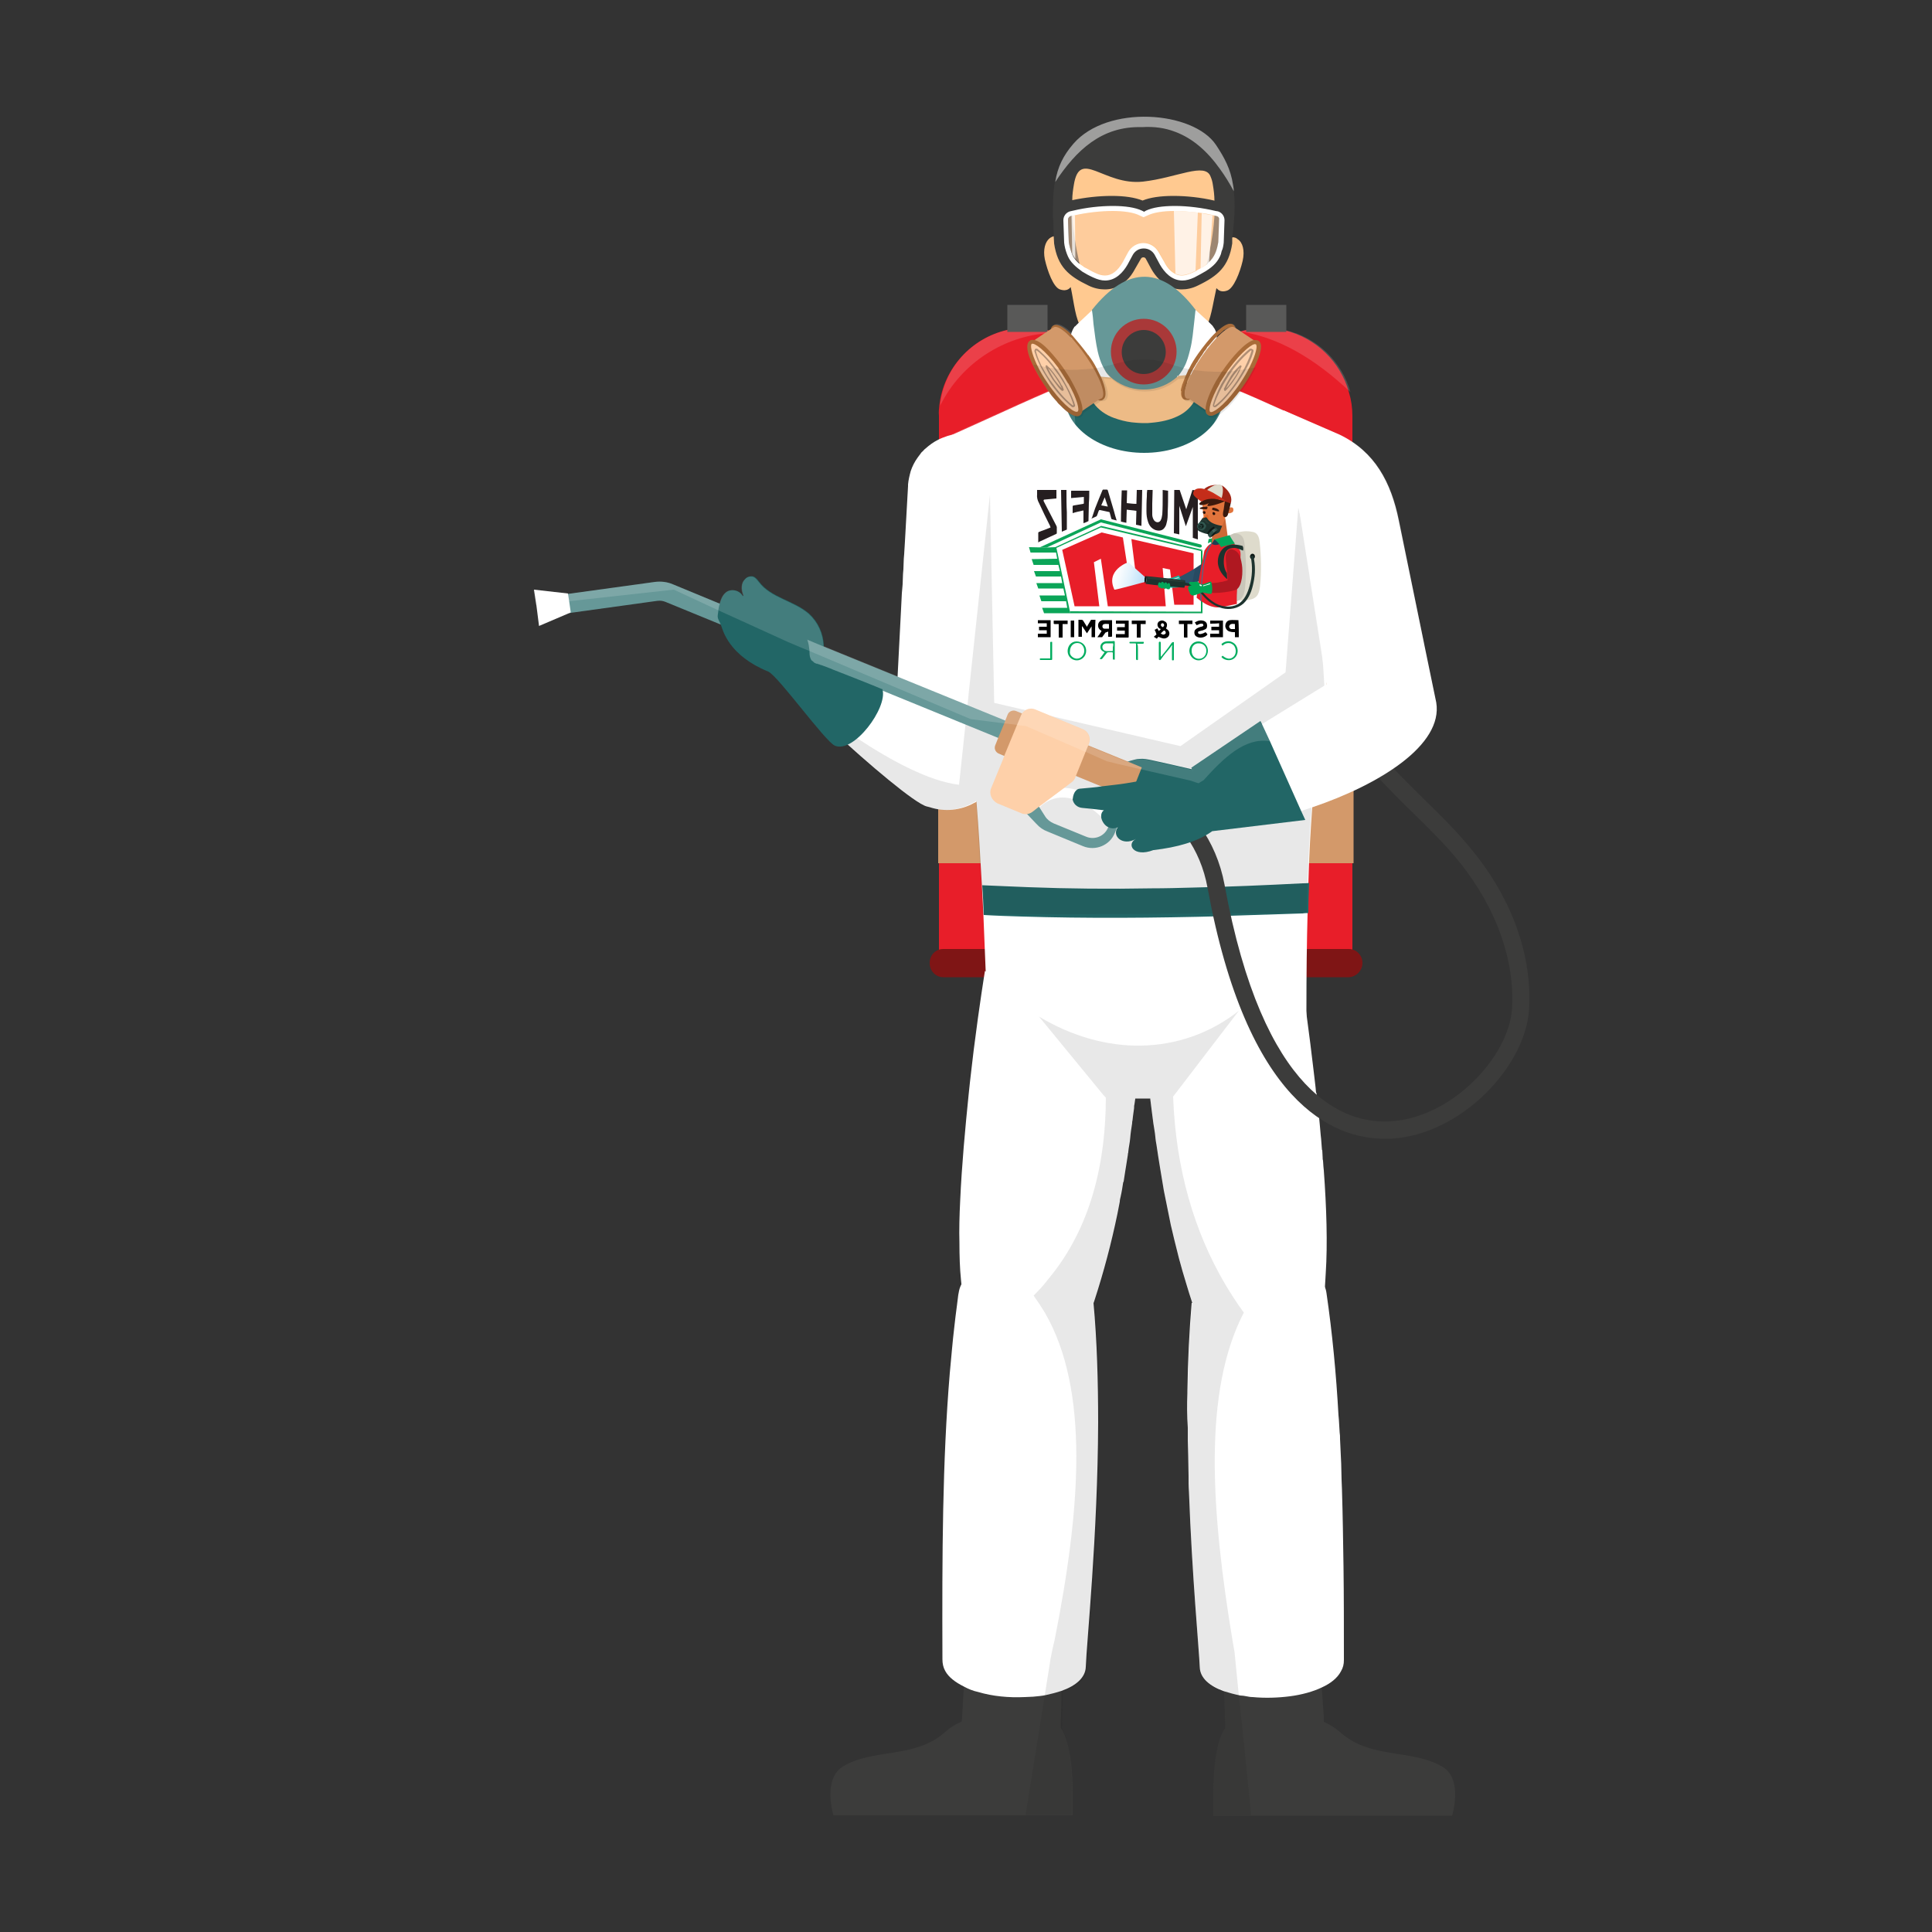 <?xml version="1.0" encoding="utf-8"?>
<!-- Generator: Adobe Illustrator 27.4.1, SVG Export Plug-In . SVG Version: 6.00 Build 0)  -->
<svg version="1.1" id="Layer_1" xmlns="http://www.w3.org/2000/svg" xmlns:xlink="http://www.w3.org/1999/xlink" x="0px" y="0px"
	 viewBox="0 0 500 500" style="enable-background:new 0 0 500 500;" xml:space="preserve">
<rect x="0" y="0" width="500" height="500" fill="#333333" stroke="none"/>
<style type="text/css">
	.st0{fill:#226666;}
	.st1{fill:#E81E29;}
	.st2{fill:#7F1515;}
	.st3{fill:#D3996A;}
	.st4{fill:#3C3C3B;}
	.st5{fill:#FFFFFF;}
	.st6{fill:#EDBB86;}
	.st7{fill:#FFC990;}
	.st8{opacity:0.5;fill:#FED0A9;enable-background:new    ;}
	.st9{opacity:0.75;fill:#FFFFFF;enable-background:new    ;}
	.st10{opacity:0.1;fill:#1D1D1B;enable-background:new    ;}
	.st11{fill:#669898;}
	.st12{fill:#FED0A9;}
	.st13{opacity:0.15;fill:#FFFFFF;enable-background:new    ;}
	.st14{opacity:0.5;fill:#FFFFFF;enable-background:new    ;}
	.st15{fill:#A93939;}
	.st16{fill:#A96C39;}
	.st17{opacity:0.5;fill:#634E42;enable-background:new    ;}
	.st18{fill:#03AD60;}
	.st19{fill:#0BA558;}
	.st20{fill:#251E20;}
	.st21{fill:url(#SVGID_1_);}
	.st22{fill:#DEDBCC;}
	.st23{fill:#C9C6B9;}
	.st24{fill:#2B526B;}
	.st25{opacity:0.1;fill:#04070A;enable-background:new    ;}
	.st26{fill:#13BAA2;}
	.st27{fill:#DEDEDE;}
	.st28{opacity:0.2;fill:#0D1921;enable-background:new    ;}
	.st29{fill:#02A75A;}
	.st30{fill:#E1743C;}
	.st31{fill:#CC6936;}
	.st32{fill:#3B190D;}
	.st33{fill:#261009;}
	.st34{fill:#E16424;}
	.st35{fill:#A12516;}
	.st36{fill:#C42D1A;}
	.st37{fill:#D6311C;}
	.st38{fill:#1D332E;}
	.st39{fill:#0C1714;}
	.st40{fill:#2B4D46;}
	.st41{fill:#172925;}
	.st42{opacity:0.1;fill:#FFFFFF;enable-background:new    ;}
	.st43{fill:#345C54;}
	.st44{opacity:5.000000e-02;fill:#FFF1D9;enable-background:new    ;}
	.st45{fill:#3B7194;}
	.st46{fill:#213E52;}
	.st47{fill:#AF1821;}
	.st48{fill:#00A654;}
</style>
<g>
	<path class="st0" d="M192.9,149.8c0.5-0.6,1.4-0.8,2.1-0.6c0.7,0.3,1.1,0.9,1.5,1.4c3.1,4.1,9,4.8,12.9,8.2
		c2.3,2.1,3.7,5.1,3.8,8.3c0,0.3,0,0.5,0,0.8c-1.3-0.1-2.6-0.2-3.8-0.3c-0.6,0-1.2-0.1-1.7-0.1c-0.1,0-0.3,0-0.4,0
		c-1.9-0.2-3.9-0.4-5.5-1.6c-0.5-0.4-0.9-0.9-1.3-1.4c-0.7-1-1.3-2.3-2-3.4c-0.2-0.4-0.5-0.8-0.7-1.1c-1.3-1.7-3.2-2.8-4.5-4.5
		c-0.4-0.4-0.6-1-0.9-1.5C191.8,152.5,191.8,150.8,192.9,149.8z"/>
	<g>
		<g>
			<path class="st1" d="M305.7,101c0-0.1,0-0.1,0-0.2c0.4-1.2,0.8-2.3,1.3-3.3c0.2-0.4,0.4-0.8,0.6-1.2c0.2-0.3,0.4-0.7,0.6-1
				c0.6-0.9,1.2-1.8,1.9-2.6c0.5-0.6,1-1.1,1.5-1.6l0,0l0,0c0.9-0.9,1.9-1.7,3-2.4c1-0.7,2-1.2,3.1-1.7l0,0c0.3-0.1,0.5-0.2,0.8-0.3
				c0.3-0.1,0.6-0.2,0.9-0.3c0,0,0.1,0,0.1-0.1h0.1l0,0l0,0c0.4-0.1,0.8-0.3,1.1-0.4l0,0c0.5-0.2,1-0.3,1.4-0.4
				c1.6-0.4,3.3-0.6,5.1-0.6c1.8,0,3.6,0.2,5.3,0.6c8,1.9,14.4,8.1,16.6,16c0.6,2,0.9,4,0.9,6.2v139.1c0,0.4,0,0.9,0,1.3h-45.6
				c0-0.4,0-0.9,0-1.3V107.6C304.7,105.3,305.1,103.1,305.7,101z"/>
			<rect x="304.6" y="125.7" class="st2" width="45.7" height="23.2"/>
			<rect x="304.6" y="148.9" class="st3" width="45.7" height="74.5"/>
		</g>
		<rect x="322.5" y="78.9" class="st4" width="10.4" height="7"/>
		<path class="st2" d="M352.6,249.2L352.6,249.2c0-2-1.6-3.6-3.5-3.6h-43.2c-2,0-3.6,1.6-3.6,3.6v0.1c0,2,1.6,3.6,3.6,3.6h43.2
			C351,252.8,352.6,251.2,352.6,249.2z"/>
	</g>
	<g>
		<g>
			<path class="st1" d="M243.1,104.9c1.1-9.6,8.3-17.4,17.5-19.5c1.6-0.4,3.3-0.6,5.1-0.6c1.8,0,3.6,0.2,5.3,0.6
				c0.1,0,0.2,0.1,0.3,0.1c0.3,0.1,0.5,0.1,0.7,0.2h0.1c0.3,0.1,0.7,0.2,1,0.3h0.1c0.1,0,0.2,0.1,0.3,0.1l0,0c1.2,0.4,2.4,1,3.4,1.6
				c0.4,0.2,0.7,0.4,1.1,0.7c0,0,0,0,0.1,0c1.2,0.8,2.4,1.7,3.4,2.7c0,0,0.1,0.1,0.2,0.2l0,0c1.1,1,2,2.2,2.9,3.5
				c0.2,0.4,0.5,0.8,0.7,1.2c0.3,0.5,0.6,1,0.8,1.6c1.5,3,2.3,6.4,2.3,10v139.1c0,0.4,0,0.9,0,1.3H243c0-0.4,0-0.9,0-1.3V107.6
				C242.9,106.7,243,105.8,243.1,104.9z"/>
			<rect x="242.8" y="125.7" class="st2" width="45.7" height="23.2"/>
			<rect x="242.8" y="148.9" class="st3" width="45.7" height="74.5"/>
		</g>
		<rect x="260.7" y="78.9" class="st4" width="10.4" height="7"/>
		<path class="st2" d="M290.8,249.2L290.8,249.2c0-2-1.6-3.6-3.5-3.6h-43.2c-2,0-3.5,1.6-3.5,3.6v0.1c0,2,1.6,3.6,3.5,3.6h43.2
			C289.3,252.8,290.8,251.2,290.8,249.2z"/>
	</g>
	<path class="st5" d="M232.3,176.3c6.9,2.2,13.2,4.4,17.3,5.9c0.3,0.1,0.6,0.2,0.9,0.4c0.2,0.1,0.4,0.2,0.6,0.2
		c1.1,0.5,2,0.9,2.5,1.3c2.6,2,3.6,3.7,4.1,4.6c0,0.1,0.1,0.2,0.2,0.4c0.6,1.4,1.1,2.8,1.3,4.3c0.1,0.3,0.1,0.5,0.1,0.8
		c0.2,1.9-0.1,3.8-0.7,5.7l-0.1,0.3c-1,2.9-2.8,5.2-5.2,6.9c-0.1,0.1-0.2,0.2-0.3,0.2c-0.3,0.2-0.6,0.4-0.9,0.5
		c-3.4,1.9-7.6,2.4-11.5,1.1l-0.8-0.2c-3-0.8-14.8-10.7-24.9-20.1c-0.1-0.1-0.1-0.1-0.1-0.1l-0.1-0.1c-2.4-2.3-4.8-4.9-7-7.6l0,0
		c-5.3-6.6-9.4-13.2-9.3-14.5C198.3,165.5,216.6,171.1,232.3,176.3z"/>
	<path class="st5" d="M231.6,188.5l1.6-31l0.2-4l0.1-1.1l0.1-1.2l0.1-2.7l0.1-1.2l0.1-2.7l0.1-1.2l0.2-3.3l0.8-14.3
		c0-0.1,0-0.2,0-0.4c0.1-1.2,0.4-2.4,0.7-3.5c0.4-1.2,1-2.4,1.8-3.5c0.2-0.3,0.4-0.5,0.6-0.8c0.2-0.3,0.4-0.6,0.7-0.8
		c0.2-0.2,0.4-0.5,0.7-0.7c1-0.9,2.1-1.7,3.3-2.3c0.8-0.4,1.6-0.7,2.5-1l0,0c0.4-0.1,0.8-0.2,1.2-0.3c1-0.2,2.1-0.3,3.2-0.2h0.3
		c1.2,0.1,2.3,0.3,3.4,0.6c1.2,0.4,2.4,0.9,3.5,1.6c2.8,1.8,4.9,4.5,5.8,7.7c0.2,0.6,0.3,1.3,0.4,2c0.1,0.9,0.2,1.9,0.1,2.9v0.4
		l-0.2,3.1l-0.5,10l-0.1,1.2l0,0l-0.3,5.7v1.2l-0.2,4.1l-0.5,9.3l-0.4,8l0,0l-0.4,8L260,190c0,0,0,0,0,0.1c-0.2,3.7-1.9,7-4.4,9.4
		c-1,0.9-2.1,1.7-3.2,2.3c-0.2,0.1-0.3,0.2-0.5,0.2c-2.1,1-4.4,1.5-6.8,1.3h-0.3c-4.8-0.3-8.9-2.9-11.3-6.7
		c-0.1-0.1-0.1-0.2-0.2-0.4c-0.8-1.3-1.3-2.8-1.6-4.3C231.6,190.8,231.6,189.7,231.6,188.5z"/>
	<g>
		<path class="st4" d="M317.1,447.2c0.4-0.5,0.8-0.8,1-0.9c1.1-0.4,2.2-0.7,3.5-1.1c0.2-0.1,0.5-0.1,0.8-0.2c1.3-0.4,2.6-0.7,4-1
			c2.1-0.4,4.4-0.6,6.7-0.6c3.2,0,6.4,0.6,9.5,2.2c0.4,0.2,0.8,0.4,1.2,0.6c1.1,0.6,2.3,1.4,3.4,2.4c7.8,6.7,18.4,4,26.2,8.7
			c5.3,3.2,2.4,12.6,2.4,12.6H314v-4.4C313.9,454.1,315.7,449,317.1,447.2z"/>
		<polygon class="st4" points="322.8,424.7 341.3,424.7 342.1,436.6 342.1,437.2 342.6,444.3 342.6,445.5 343,450.3 327,453 
			326.9,453.1 322.5,453.8 321.4,454 317.4,454.8 317.1,448 317.1,447.1 316.9,440.6 316.8,437.7 316.4,424.7 		"/>
	</g>
	<path class="st5" d="M245.4,113L245.4,113c14.3-6.4,24.3-11.2,32.2-14.2c16-6.2,23.5-5.7,40.9,1.5c4,1.6,8.5,3.6,13.8,6
		c3.9,1.8,8.3,3.7,13.2,5.8l3.2,9.9v0.1c-1.9,27.1-3.8,42.7-5.4,55v0.1c-0.1,0.6-0.2,1.3-0.3,1.9c-1.3,10.3-2.5,18.5-3.4,29.9
		c-0.4,5.6-0.8,11.9-1,19.7c-0.1,2.5-0.2,5.1-0.2,7.8c-0.2,7.1-0.3,15.4-0.3,25l0,0c0,3.2,0,6.6,0,10.2l0,0v0.2
		c-11.6,6.7-22.8,10.8-34.2,12c-2.1,0.2-4.2,0.4-6.3,0.4c-1.2,0-2.5,0-3.7,0c-2.7-0.1-5.5-0.4-8.3-0.9c-9.7-1.6-19.7-5.4-30.1-11.5
		c0-6.1-0.2-13-0.4-20.4c-0.2-4.7-0.4-9.7-0.6-14.8c-0.1-2.5-0.3-5.1-0.4-7.7c-0.4-7.2-0.8-14.4-1.4-21.7c-0.1-1.9-0.2-3.7-0.4-5.6
		c-0.4-6.5-0.9-12.9-1.4-18.9c-0.1-1.1-0.2-2.2-0.3-3.3c-2-26.7-4-47.4-4-47.4c-0.3-3.7-0.9-8.2-1.2-12.7
		C245.4,117.2,245.3,115,245.4,113L245.4,113z"/>
	<path class="st5" d="M295.7,268.6c0.1,0,0.2-0.1,0.2-0.1s2.4-1,6-2.6c1.7-0.7,3.7-1.6,5.8-2.4c0.5-0.2,0.9-0.4,1.3-0.5
		c2.1-0.9,4.4-1.9,6.6-2.8c1.2-0.5,2.4-1,3.6-1.5c3.1-1.3,6.2-2.6,8.9-3.7c1.4-0.6,2.7-1.2,3.9-1.6c0.9-0.4,1.7-0.7,2.4-1
		c1.4-0.6,2.2-0.9,2.2-0.9s0.1,0.5,0.2,1.5c0.1,0.4,0.2,1,0.2,1.7c0,0.1,0,0.1,0,0.2v0.1c0.3,1.6,0.6,3.9,1,6.6l0,0
		c0.4,3.3,1,7.3,1.5,11.7c0.2,1.9,0.5,3.8,0.7,5.8c0.1,0.9,0.2,1.7,0.3,2.6c0,0,0,0,0,0.1c0,0.3,0.1,0.7,0.1,1c0.1,0,0.1,0,0.1,0.1
		c0.4,3.5,0.8,7.2,1.1,10.9c0,0.3,0.1,0.6,0.1,0.9c0.1,0.9,0.1,1.7,0.2,2.6c0,0.1,0,0.3,0.1,0.4c0,0.6,0.1,1.2,0.1,1.9
		c0,0.3,0,0.5,0.1,0.8l0,0c0,0.5,0.1,1,0.1,1.5c0,0.3,0.1,0.7,0.1,1c0.7,9.6,1,19,0.5,26.6c-0.1,1.2-0.1,2.3-0.2,3.4
		c-0.2,1.8-0.4,3.6-0.6,5.5l-4.4,0.3h-0.7l-7.5,0.6l-7.4,0.6l-2.1,0.2h-0.5l-5.8,0.4l-3.6,0.2h-0.5c-0.5-1.2-0.8-2.3-1.2-3.4l0,0
		c-0.6-1.8-1.1-3.4-1.6-5.1c-0.7-2.2-1.3-4.4-1.9-6.6c-0.4-1.6-0.8-3.2-1.2-4.8c-0.3-1.2-0.6-2.5-0.9-3.8l0,0
		c-0.6-2.9-1.2-5.9-1.8-8.9c-0.6-3.7-1.3-7.6-1.9-11.8c-0.2-1-0.3-2-0.4-3c-0.1-0.9-0.3-1.7-0.4-2.5c-0.3-2-0.5-4.1-0.8-6.3
		c0-0.4-0.1-0.7-0.1-1.1c-0.2-1.2-0.5-3.2-0.7-5.2c-0.3-2.4-0.6-4.8-0.8-5.9c-0.1-0.3-0.1-0.6-0.1-0.6c0-0.1,0-0.4-0.1-0.8l0,0l0,0
		l0,0l0,0c0-0.2-0.1-0.4-0.1-0.6c-0.1-0.5-0.1-0.9-0.2-1.2C295.6,268.6,295.7,268.6,295.7,268.6z"/>
	<path class="st5" d="M307.3,360.5V360c0.1-7.9,0.5-15.6,1.1-22.8c0,0,0,0,0.1,0l0,0c1.5-0.8,2.9-1.5,4.3-2.3
		c1.1-0.6,2.2-1.2,3.3-1.8c0.2-0.1,0.4-0.2,0.6-0.3c0.2-0.1,0.5-0.3,0.7-0.4c1-0.6,2-1.1,2.9-1.6c5.2-2.7,9.4-4.5,13.3-4
		c1.6,0.2,3.4,0.6,5.1,1.6c0.2,0.1,0.4,0.2,0.5,0.4c1.2,0.9,2.7,2.1,3.5,3.9c0.3,0.6,0.5,1.2,0.6,2c1.5,10.3,2.5,20.8,3.1,31.6
		c0,0.3,0.1,0.7,0.1,1.1l0,0c0.1,1.1,0.1,2.2,0.2,3.3c0.1,0.6,0.1,1.1,0.1,1.7l0,0c0.1,2.1,0.2,4.2,0.3,6.4c0,1.4,0.1,2.8,0.1,4.2
		l0.1,2.5c0.2,6.5,0.3,13.2,0.4,20.1c0.1,7.7,0.1,15.7,0.1,24c0,1.1-0.2,2-0.8,3l0,0c-0.9,1.7-2.7,3.1-4.9,4.1l0,0
		c-2.3,1.1-5.2,1.9-8.3,2.3l0,0c-3.1,0.4-6.5,0.5-9.6,0.2c-0.6,0-1.1-0.1-1.6-0.2s-1.1-0.2-1.6-0.2c-1.5-0.3-2.9-0.7-4.2-1.1
		c-3.7-1.3-6.2-3.4-6.3-6.2c-0.2-4.8-2-23.5-2.8-45.4c-0.1-1.4-0.1-2.7-0.1-4.1c0-1.8-0.1-3.6-0.1-5.5l-0.1-3.7c0-1.1,0-2.2,0-3.3
		C307.2,366.4,307.2,363.5,307.3,360.5z"/>
	<g>
		<path class="st4" d="M218.1,457.2c7.8-4.8,18.4-2,26.2-8.7c1.1-1,2.2-1.8,3.4-2.4c0.4-0.2,0.8-0.4,1.2-0.6
			c3.1-1.5,6.3-2.1,9.5-2.2c2.3,0,4.6,0.2,6.7,0.6c0.1,0,0.2,0.1,0.3,0.1c1.5,0.3,2.9,0.6,4.2,1c1.4,0.4,2.7,0.8,3.9,1.2
			c0.3,0.1,0.6,0.4,1,0.9c1.4,1.9,3.2,7,3.1,18.3v4.4h-61.9C215.7,469.8,212.8,460.5,218.1,457.2z"/>
		<polygon class="st4" points="248.9,445.5 249,444.3 249.4,437.2 249.5,436.6 250.2,424.7 267.3,424.7 275.2,424.7 274.7,437.7 
			274.7,440.6 274.5,447.1 274.4,448 274.2,454.8 268.1,453.7 266.3,453.4 264.6,453.1 264.5,453 248.6,450.3 		"/>
	</g>
	<path class="st5" d="M248.5,310.6c0.4-9,1.3-18.7,2.2-27.5c0.4-4,0.9-7.9,1.3-11.4c1.5-11.9,2.9-20.4,2.9-20.4l0,0
		c0,0,0.1,0,0.2,0.1c0.8,0.3,4.3,1.8,9,3.7c0.9,0.4,1.8,0.7,2.7,1.1c12,5,28.7,12.1,28.7,12.1c0.1,0,0.2,0.1,0.2,0.1
		c0.1,0.1,0.2,0.1,0.3,0.1c0,0.4-0.2,1.2-0.3,1.8l0,0l0,0l0,0c0,0.4-0.1,0.6-0.1,0.7c0,0.2-0.5,3.5-0.9,6.7c-0.3,1.9-0.5,3.8-0.7,5
		c-0.1,0.3-0.1,0.7-0.1,1c-0.1,0.7-0.2,1.4-0.3,2.1c-0.1,0.3-0.1,0.7-0.1,1c-0.1,0.8-0.2,1.5-0.3,2.2c0,0.3-0.1,0.6-0.1,0.9
		c-0.1,0.3-0.1,0.6-0.1,0.8c-0.2,1.3-0.4,2.5-0.5,3.8s-0.4,2.4-0.5,3.6l0,0c0,0.1,0,0.3-0.1,0.5c0,0.1,0,0.2,0,0.2
		c-0.2,1.5-0.5,3-0.7,4.4c-0.1,0.9-0.3,1.7-0.4,2.6c0,0.1,0,0.1-0.1,0.1c-0.2,1.3-0.4,2.6-0.7,3.9c-0.1,0.4-0.2,0.8-0.2,1.2
		c-0.2,1-0.4,2.1-0.6,3.1c-1.6,7.7-3.5,14.9-6,22.6c-0.4,1.1-0.8,2.3-1.2,3.4l-4.2-0.3l-5.8-0.4h-0.4l-0.9-0.1l-5.9-0.5l-2.7-0.2
		l-5.5-0.4h-0.3l-1.7-0.1h-0.7l-1.1-0.1l-3.1-0.2h-0.3c-0.1-0.6-0.1-1.1-0.2-1.7l0,0c-0.1-1.3-0.3-2.6-0.4-3.9c0-0.3-0.1-0.7-0.1-1
		l0,0l0,0c-0.3-2.9-0.4-6.2-0.4-9.6C248.2,318.4,248.3,314.5,248.5,310.6z"/>
	<path class="st5" d="M245.8,355.4c0.4-4.1,0.7-8.1,1.2-12.2c0.1-0.9,0.2-1.8,0.3-2.6c0.2-1.8,0.5-3.6,0.7-5.5l0.1-0.5
		c0.1-0.7,0.3-1.4,0.6-2c0.5-1,1.2-1.8,1.9-2.5l0,0c0.5-0.5,1.1-0.9,1.6-1.3c0.2-0.1,0.4-0.2,0.6-0.4c0.7-0.5,1.5-0.8,2.2-1
		c0.8-0.3,1.6-0.5,2.3-0.5c0.2,0,0.4-0.1,0.5-0.1c3.7-0.5,7.9,1.2,12.8,3.8c0.3,0.2,0.6,0.3,0.9,0.5c1,0.5,2.1,1.1,3.2,1.7
		c0.2,0.1,0.4,0.2,0.6,0.3c1,0.6,2.1,1.2,3.3,1.8c1.4,0.8,2.8,1.5,4.3,2.3c0.1,0,0.1,0,0.1,0c0.9,9.7,1.2,20.4,1.2,31
		c-0.1,28.9-3,57.1-3.2,63.2c-0.1,2.8-2.6,4.9-6.3,6.2c-1.2,0.4-2.7,0.8-4.1,1.1c-1,0.2-2.1,0.3-3.2,0.4c-0.7,0-1.4,0.1-2.2,0.1
		c-4.1,0.2-8.3-0.2-12-1.3c-1.4-0.3-2.6-0.8-3.7-1.4l0,0c-2.2-1.1-4-2.4-4.9-4.1l0,0c-0.5-0.9-0.7-1.9-0.7-3
		C243.8,402,243.9,378.1,245.8,355.4z"/>
	<path class="st0" d="M266.1,229.6c10.3,0.4,21,0.5,32,0.3c3.5,0,7.1-0.1,10.7-0.2c9.2-0.2,18.6-0.6,28.3-1.1c0.5,0,1.1,0,1.7-0.1
		c-0.1,2.4-0.2,5.1-0.2,7.8c-0.5,0-1,0-1.5,0.1h-0.3c-6.2,0.2-12.4,0.4-18.4,0.6c-0.6,0-1.1,0-1.6,0.1c-18.4,0.5-35.7,0.6-52.3,0.1
		c-3.3-0.1-6.6-0.2-9.9-0.4c-0.1-2.5-0.2-5.1-0.4-7.7C258.1,229.3,262,229.4,266.1,229.6z"/>
	<path class="st0" d="M276,99.7c0.5-0.3,1-0.5,1.6-0.8c0.5-0.2,1-0.5,1.5-0.8l0.9-0.2l0.8-0.2h0.2h0.2l0.6,0.2l2.6,0.7l7.8,2.1
		l3.9,1.1l3.6-1l0,0l7.2-2l2.6-0.7l1.6-0.4h0.1l0,0h0.1l1.5,0.4h0.3l2.9,1.2c0.4,1.1,0.6,2.2,0.6,3.4c0,8-9.2,14.5-20.5,14.5
		s-20.5-6.5-20.5-14.5C275.5,101.7,275.7,100.7,276,99.7z"/>
	<g>
		<path class="st6" d="M281.7,83.9l0.1,3.8l0,0l0.1,3.7v0.1v1.9c0,0,0,0,0,0.1V94v1.3v1.6v0.2v1.4v1.9v0.4c0,0.1,0,0.1,0,0.2
			c0,0.3,0,0.6,0.1,0.9l0,0c0.2,0.9,0.5,1.7,1,2.4c1.2,1.7,3.1,3.1,5.4,3.9c1.4,0.5,2.9,0.9,4.5,1.1c1,0.1,2.1,0.2,3.2,0.2
			c0.7,0,1.3,0,2-0.1c2.3-0.2,4.6-0.7,6.5-1.6c1.8-0.8,3.2-2,4.2-3.5c0.5-0.7,0.8-1.5,1-2.4l0,0l0,0c0.1-0.3,0.1-0.5,0.1-0.8
			c0,0,0-0.1,0-0.2v-0.6v-1.9v-1.3v-0.3v-1.3V94v-0.6v-0.7v-1.3l0,0v-4l0,0v-4.3H309h-0.4l-9.3,0.3l-7.9,0.2l0,0l-8.8,0.3h-0.5
			L281.7,83.9z"/>
		<g>
			<path class="st7" d="M271.6,61.7c0.5-0.4,1-0.6,1.6-0.6c0.5,0,1,0.2,1.6,0.5c-0.4-1.8-0.5-3.5-0.7-5.2c-0.2-3.2,0.1-6,0.8-8.6
				c2.6-9.7,11.1-15,21.3-14.9c0.6,0,1.2,0,1.8,0.1h0.1c5.8,0.5,11,2.7,14.6,6.6l0,0c2.1,2.2,3.6,5,4.5,8.2c0.7,2.6,1,5.6,0.8,8.9
				c-0.1,1.8-0.4,3.5-0.7,5.2c0.5-0.3,1.1-0.5,1.6-0.5l0,0c0.5,0,1,0.1,1.4,0.5c1.3,0.8,1.9,2.9,1.3,5.6c-0.7,3-2.3,7.1-4,7.7
				c-2,0.7-2.6-0.6-2.8-0.6c-1,4.4-1.4,8.3-3,10.6c-1.9,2.7-3.3,4.8-4.7,6.3c-3.1,3.5-5.6,4.3-11.3,4.3l0,0l0,0
				c-5.8,0-8.3-0.9-11.3-4.5c-1.3-1.5-2.8-3.6-4.6-6.4c-1.6-2.3-1.9-6.3-2.8-10.6c-0.1,0-0.7,1.3-2.8,0.6c-1.7-0.6-3.2-4.7-3.9-7.8
				C269.9,64.6,270.5,62.6,271.6,61.7z"/>
			<path class="st4" d="M272.9,47.8c0-0.2,0.1-0.5,0.1-0.7c0.7-3.9,2.2-6.9,4.8-9.9c8.8-10.2,31-8.5,36.8,0.3
				c2.2,3.3,3.8,6.3,4.5,10.3c0.1,0.5,0.2,1.1,0.2,1.7c0.3,2.3,0.3,5,0,8.2v0.1c-0.1,1.2-0.2,2.4-0.4,3.7l0,0
				c-0.4,0.2-0.7,0.4-1,0.7c-0.7,0.6-1.3,1.4-1.8,2.8c-0.1,0.2-0.1,0.5-0.2,0.7v0.1c-0.2,0.9-0.5,2.1-0.7,3.5c0,0.2-0.1,0.4-0.1,0.7
				c-0.3,0.1-0.6,0.2-0.8,0.2c-0.9,0.2-1.5,0.4-2.5,0.7c0-0.2,0.1-0.4,0.1-0.6c0.2-0.6,0.3-1.2,0.4-1.8l0,0c0.1-0.6,0.2-1.1,0.4-1.6
				c0.1-0.4,0.2-0.8,0.2-1.2c0.8-3.7,1.2-6.9,1.4-9.7c0-0.2,0-0.4,0-0.6c0-0.1,0-0.1,0-0.2c0-0.2,0-0.3,0-0.5c0-0.5,0-0.9,0-1.3
				c0-0.4,0-0.9,0-1.3c0-1.6-0.2-3-0.4-4.2c-0.1-0.8-0.3-1.5-0.6-2.2c-1.4-3.8-8.7,0.3-17.5,1.3c-10.2,1.1-16.4-8.7-17.9,0.9
				c-0.2,1.2-0.4,2.5-0.4,3.9V52c0,0.4,0,0.9,0,1.3c0,0.4,0,0.9,0,1.3v0.1c0,0.2,0,0.3,0,0.5s0,0.4,0,0.7c0.1,1.4,0.2,3,0.5,4.6
				c0.2,2,0.6,4.1,1.1,6.4c0.1,0.5,0.2,1,0.3,1.5c0.1,0.6,0.3,1.2,0.4,1.8c0,0.1,0.1,0.2,0.1,0.3c-1.1-0.4-1.8-0.5-2.9-0.8l0,0
				c-0.1,0-0.2-0.1-0.4-0.1c0-0.1,0-0.2,0-0.3c-0.2-1.1-0.3-2-0.5-2.8c-0.1-0.4-0.2-0.8-0.3-1.2c-0.2-0.7-0.4-1.2-0.6-1.7l0,0
				c-0.4-0.8-0.9-1.3-1.4-1.8l0,0c-0.3-0.2-0.5-0.4-0.8-0.5c-0.2-1.9-0.4-3.6-0.5-5.2l0,0C272.5,52.8,272.5,50.1,272.9,47.8z"/>
		</g>
	</g>
	<g>
		<path class="st8" d="M276.4,56.9l0.2,5.7c0.2,1.2,0.4,2.2,0.9,3.1c0.2,0.5,0.5,0.9,0.8,1.3c1,1.3,2.6,2.3,5.1,3.5
			c0.9,0.4,1.8,0.7,2.6,0.7c1.8,0,3.4-1.2,4.7-3.5l1.5-2.6c0.8-1.4,2.3-2.3,3.9-2.3s3.1,0.9,3.9,2.3l1.4,2.6
			c0.9,1.5,1.9,2.6,2.9,3.1c0.6,0.3,1.1,0.4,1.7,0.4c0.8,0,1.6-0.2,2.6-0.7c0.3-0.1,0.6-0.3,0.9-0.4c0.4-0.2,0.8-0.4,1.2-0.7
			c0.9-0.5,1.6-1,2.2-1.6c1.5-1.3,2.1-2.9,2.5-5.3l0.2-5.7c0-0.5-0.3-0.9-0.7-1c-0.4-0.1-0.7-0.2-1.1-0.2c-0.9-0.2-1.8-0.4-2.8-0.5
			c-0.3,0-0.6-0.1-1-0.1c-2-0.3-4.1-0.4-6-0.4h-0.1c-3,0-5.4,0.4-6.8,1.1l-1.1,0.5l-1.1-0.5c-1.5-0.7-3.9-1.1-6.9-1.1
			s-6.6,0.4-9.8,1.1c-0.3,0.1-0.6,0.1-1,0.2c0,0,0,0-0.1,0C276.7,56,276.4,56.5,276.4,56.9z"/>
		<path class="st5" d="M277.7,54.5L277.7,54.5c0,0.3,0,0.4,0,0.6c0,0.2,0,0.4,0,0.7c0.1,0,0.3-0.1,0.4-0.1c3.1-0.7,6.7-1.1,9.8-1.1
			c3,0,5.5,0.4,6.9,1.1l1.1,0.5l1.1-0.5c1.5-0.7,3.9-1.1,6.8-1.1h0.1c1.9,0,4,0.2,6,0.4c0.3,0,0.6,0.1,0.9,0.1
			c0.9,0.1,1.9,0.3,2.8,0.5c0.2,0.1,0.5,0.1,0.7,0.2c0-0.2,0-0.4,0-0.6c0-0.1,0-0.1,0-0.2c0-0.2,0-0.3,0-0.5
			c-3.3-0.8-7.2-1.3-10.5-1.3c-3.2,0-5.8,0.4-7.5,1.2l-0.5,0.3l-0.6-0.3c-1.7-0.8-4.2-1.2-7.5-1.2C284.7,53.3,281,53.8,277.7,54.5z
			 M273.9,57l0.1,4.3v0.4l0,0v1.2c0.4,2.8,1.2,4.8,2.8,6.4c0.1,0.2,0.3,0.3,0.4,0.4l0,0c1.2,1.2,2.9,2.1,5,3.2
			c4.4,2.1,8.1,0.4,10.5-3.9l1.4-2.6c0.4-0.7,1-1,1.7-1s1.3,0.3,1.7,1L299,69c2.4,4.3,6.1,6,10.5,3.9c2-0.9,3.5-1.8,4.6-2.8
			c0.3-0.3,0.6-0.6,0.9-0.9c1.5-1.6,2.3-3.5,2.6-6.2v-0.8v-0.5l0.2-4.6c0-0.1,0-0.2,0-0.3v-0.1c-0.1-1.5-1.2-2.7-2.6-3.1
			c-0.3-0.1-0.6-0.1-0.9-0.2c-6-1.4-14.3-1.9-18.6,0.1c-4.2-2-12.3-1.5-18.3-0.2c-0.4,0.1-0.8,0.2-1.2,0.3c-1.1,0.3-2,1.1-2.4,2.1
			l0,0C273.9,56.1,273.8,56.5,273.9,57z M276.6,62.6l-0.2-5.7c0-0.5,0.3-0.9,0.8-1c0,0,0,0,0.1,0c0.2,0,0.3-0.1,0.5-0.1
			c0.1,0,0.3-0.1,0.4-0.1c3.1-0.7,6.7-1.1,9.8-1.1c3,0,5.5,0.4,6.9,1.1l1.1,0.5l1.1-0.5c1.5-0.7,3.9-1.1,6.8-1.1h0.1
			c1.9,0,4,0.2,6,0.4c0.3,0,0.6,0.1,0.9,0.1c0.9,0.1,1.9,0.3,2.8,0.5c0.2,0.1,0.5,0.1,0.7,0.2c0.1,0,0.3,0.1,0.4,0.1
			c0.5,0.1,0.8,0.5,0.7,1l-0.2,5.7c-0.4,2.4-1,3.9-2.5,5.3c-0.1,0.1-0.3,0.2-0.4,0.4l0,0l0,0c-0.1,0.1-0.3,0.3-0.5,0.4
			s-0.4,0.3-0.6,0.4s-0.4,0.2-0.7,0.4c-0.4,0.2-0.8,0.4-1.2,0.7c-0.3,0.1-0.6,0.3-0.9,0.4c-0.9,0.4-1.8,0.7-2.6,0.7
			c-0.6,0-1.2-0.1-1.7-0.4c-1.1-0.5-2.1-1.5-2.9-3.1l-1.5-2.6c-0.8-1.4-2.3-2.3-3.9-2.3s-3.1,0.9-3.9,2.3l-1.4,2.6
			c-1.3,2.3-2.9,3.5-4.6,3.5c-0.8,0-1.6-0.2-2.6-0.7c-0.4-0.2-0.9-0.4-1.2-0.6c-0.3-0.2-0.6-0.3-0.9-0.5c-0.1-0.1-0.3-0.1-0.4-0.2
			c-0.2-0.1-0.4-0.2-0.5-0.3l-0.1-0.1c-0.2-0.1-0.4-0.3-0.6-0.4c-0.6-0.4-1-0.8-1.4-1.3c-0.3-0.4-0.6-0.8-0.8-1.3
			C277.1,64.8,276.8,63.9,276.6,62.6z"/>
		<path class="st4" d="M272.6,57.1l0.1,4.1l0.1,1.7V63c0.9,6,3.7,8.4,8.9,10.9c1.4,0.7,2.9,1,4.2,1c0.8,0,1.5-0.1,2.2-0.3l0,0
			c1.2-0.4,2.4-1.1,3.4-2l0,0c0.9-0.8,1.6-1.8,2.3-3.1l1.5-2.6c0.2-0.3,0.5-0.3,0.6-0.3s0.4,0,0.6,0.3l1.4,2.6
			c0.6,1.1,1.3,2,2.1,2.8l0,0c1.2,1.3,2.6,2.1,4.1,2.4l0,0c0.5,0.1,1.1,0.2,1.7,0.2c1.4,0,2.8-0.3,4.2-1c5.2-2.5,8-4.9,8.9-10.9
			v-0.1v-1.5l0.1-3.7v-0.1V57c0.1-1.3-0.4-2.5-1.2-3.4c-0.6-0.7-1.4-1.2-2.4-1.4c-0.4-0.1-0.8-0.2-1.2-0.3
			c-3.4-0.8-7.2-1.2-10.5-1.2s-6.1,0.4-8,1.2c-2-0.8-4.7-1.2-8-1.2s-6.9,0.4-10.2,1.1c-0.5,0.1-1,0.2-1.5,0.3
			c-0.8,0.2-1.5,0.6-2.1,1.2l0,0c-0.7,0.7-1.2,1.6-1.4,2.5l0,0C272.6,56.3,272.6,56.7,272.6,57.1z M276.4,66.4
			c-0.4-0.9-0.7-1.8-0.9-2.9l0,0c0-0.2-0.1-0.5-0.1-0.7l-0.2-5.8c0-1.1,0.7-2,1.7-2.3c0.3-0.1,0.6-0.1,0.9-0.2
			c3.3-0.8,7-1.2,10.2-1.2s5.8,0.4,7.5,1.2l0.6,0.3l0.5-0.3c1.7-0.8,4.2-1.2,7.5-1.2s7.2,0.5,10.5,1.3c0.2,0,0.4,0.1,0.6,0.1
			c1,0.3,1.7,1.2,1.7,2.3l-0.2,5.8c-0.1,0.8-0.2,1.5-0.5,2.1c-0.1,0.2-0.1,0.5-0.2,0.7v0.1c-0.7,1.9-1.9,3.2-4,4.5
			c-0.8,0.5-1.8,1-2.9,1.6c-1.1,0.5-2.1,0.8-3.1,0.8c-2.8,0-4.7-2.2-5.8-4.1l-1.4-2.6c-0.6-1-1.6-1.6-2.8-1.6s-2.2,0.6-2.8,1.6
			l-1.4,2.6c-1.1,1.9-3,4.1-5.8,4.1c-1,0-2-0.3-3.1-0.8s-2-1-2.8-1.5C278.3,69,277.1,67.9,276.4,66.4z"/>
		<path class="st9" d="M311,55.2c0.9,0.2,1.9,0.3,2.8,0.5l-0.9,12.2c-0.6,0.5-1.3,1-2.2,1.6L311,55.2z"/>
		<path class="st9" d="M278.2,55.7l0.1,11.3c-0.3-0.4-0.6-0.8-0.8-1.3l-0.2-9.8C277.5,55.8,277.8,55.8,278.2,55.7z"/>
		<path class="st9" d="M304,54.6c1.9,0,4,0.2,6,0.4l-0.6,15.1c-0.3,0.1-0.6,0.3-0.9,0.4c-0.9,0.4-1.8,0.7-2.6,0.7
			c-0.6,0-1.2-0.1-1.7-0.4l-0.4-16.2C303.9,54.6,304,54.6,304,54.6z"/>
	</g>
	<path class="st10" d="M235.4,198.9L235.4,198.9c4.6,2.2,8.8,3.7,12.8,4.2l0,0l0,0l0,0l2.2-20.6l0.3-3.1l5.5-51.4l1.1,53.9l3,0.7
		l45.2,10.5l27.2-19.1l3.3-42.6c3.8,15.5,6.1,31.4,6.8,47.5c-2,15.4-3.6,26-4.4,49.6c-0.1,2.4-0.2,5.1-0.2,7.8l-83.9,0.4
		c-0.1-2.5-0.2-5.1-0.4-7.7c-0.4-7.2-0.8-14.5-1.3-21.7c-0.3,0.2-0.6,0.4-0.9,0.5c-3.4,1.9-7.6,2.4-11.5,1.1l-0.8-0.2
		c-3-0.8-14.8-10.7-24.9-20.1c-0.1-0.1-0.1-0.1-0.1-0.1l-0.1-0.1c-2.4-2.3-4.8-4.9-7-7.6C217.3,188.2,226.8,194.8,235.4,198.9z"/>
	<path class="st0" d="M289.7,197.7c0.7-0.2,1.4-0.4,2.2-0.6c0.2-0.1,0.4-0.1,0.6-0.2c0.8-0.2,1.6-0.5,2.4-0.5c1-0.1,2,0.1,3,0.3
		c2.7,0.6,7.3,1.6,10.6,2.4l0,0l0,0h0.1c0.6,0.2,1.2,0.3,1.7,0.5c-0.2,0.4-0.5,0.9-0.9,1.2c-0.1,0.1-0.2,0.2-0.3,0.3
		c-0.4,0.3-0.8,0.6-1.2,0.9c-1.2,0.8-2.4,1.7-2.9,2.6c-0.1,0.2-0.2,0.4-0.4,0.6c-0.2,0.1-0.4,0.1-0.6,0.1c-3.8,0.1-7.6,0.2-11.4,0.3
		l0,0c-0.7,0-1.4,0.1-2,0.1h-0.1c-0.4,0-0.8,0-1.2,0c-0.1-0.2-0.1-0.4-0.1-0.6c-0.2-0.6-0.3-1.3-0.4-2c-0.4-1.6-0.7-3.2-1-4.8
		C288.3,198.2,289,198,289.7,197.7z"/>
	<g>
		<path class="st5" d="M287.5,214c-4.4-5-8.6-7.6-12.5-7.6c-3.8,0-6,2.6-6.1,2.7l-2-1.6c0.1-0.1,3-3.6,8-3.6
			c4.7-0.1,9.6,2.8,14.5,8.4L287.5,214z"/>
		<path class="st11" d="M147,153.7l22.5-3.1c1.6-0.2,3.2,0,4.6,0.6l12.1,5l12.2,5l10.4,4.3l4.3,1.8l47.1,19.2l1,0.4l-0.2,0.6
			l-1.6,3.9l-1-0.4l-30.1-12.3l-12.8-5.2c-0.2-0.1-0.5-0.2-0.7-0.3l-4.6-1.9l-24-9.8l-13.9-5.7c-0.7-0.3-1.4-0.4-2.2-0.3l-22.4,3.1
			l-0.4,0.1l-0.4-2.8l-0.3-1.9L147,153.7z"/>
		<path class="st11" d="M268.2,213.2c0.8,0.9,1.8,1.6,2.9,2l9.2,3.8c3.2,1.3,6.9-0.2,8.2-3.4l4-9.9l-1.9-0.8l-3.8,9.2
			c-0.9,2.3-3.5,3.4-5.8,2.4l-8.3-3.4c-0.9-0.4-1.7-1-2.2-1.8l-3.5-5.5l-4.3,1.6L268.2,213.2z"/>
		<polygon class="st3" points="280.5,194.4 281.1,192.7 281.6,192.9 291.9,197.1 295.5,198.6 295.3,199.1 294,202.4 292.6,205.7 
			292.6,205.7 292.6,205.7 292.6,205.7 292.3,206.5 290.6,205.8 290.5,205.7 289.1,205.1 285.2,203.6 278.4,200.8 277.9,200.6 		"/>
		<path class="st3" d="M257.6,192.8l0.8-2l1.5-3.6l0.3-0.8l0.6-1.5c0.3-0.8,1.3-1.2,2.1-0.9l1.5,0.6l0.3,0.1l-1.2,2.9l-3.3,8.1
			l-0.4-0.1l-1.4-0.6C257.6,194.6,257.2,193.7,257.6,192.8z"/>
		<path class="st12" d="M256.5,204l3-7.3l0.4-1.1l3.3-8l0.8-1.9l0.2-0.5c0.1-0.2,0.2-0.4,0.3-0.6c0.8-1.1,2.2-1.5,3.4-1l12.3,5.1
			c1.5,0.6,2.2,2.3,1.6,3.8l-0.2,0.5l-0.7,1.7l-2.5,6.2l-0.1,0.3c-0.2,0.5-0.5,0.9-0.9,1.2l-2.1,1.6l-6.3,4.7l-0.4,0.3l-1.4,1.1
			c-0.4,0.3-0.9,0.5-1.4,0.6c-0.5,0-1,0-1.4-0.2l-6.3-2.6C256.6,207.1,255.9,205.4,256.5,204z"/>
		<polygon class="st5" points="147,153.6 147,153.7 147.3,155.6 147.7,158.4 147.7,158.5 139.5,162 138.8,156.5 138.2,152.6 		"/>
	</g>
	<path class="st4" d="M312.5,229.7c-1.8-9.9-7.7-18.2-15.5-21.6l1.8-4.1c9.1,4,16,13.6,18.1,24.9c10,54.9,31.2,62,42.9,61.3
		c16-0.9,30.6-16.7,31.5-29c0.8-12.6-4-26.1-13.5-38c-3.8-4.7-8.2-9-12.5-13.2c-2.8-2.7-5.6-5.6-8.4-8.5l3.3-3.1
		c2.6,2.8,5.5,5.6,8.2,8.3c4.4,4.3,8.9,8.7,12.8,13.6c10.3,12.7,15.4,27.3,14.5,41.1c-0.9,14.2-17.1,32.2-35.7,33.3
		c-0.6,0-1.1,0-1.7,0C345,294.7,322.7,285.6,312.5,229.7z"/>
	<path class="st0" d="M278.7,204.4c0.2-0.2,0.6-0.3,0.9-0.3c1.9-0.2,3.8-0.3,5.6-0.6c1.1-0.1,2.3-0.3,3.4-0.4
		c1.8-0.2,3.6-0.5,5.3-0.8c2.8-0.5,5.6-1,8.3-1.6c2.1-0.5,4.2-1.1,6.1-1.6l0,0l0,0c0.4-0.1,0.8-0.3,1.2-0.4l0.5,0.9l1.4,2.3l5.8,9.8
		c-0.5,0.7-1,1.2-1.6,1.8s-1.3,1.2-2,1.7c-3.7,2.6-8.9,4.1-15.1,4.8c-5.2,2-7.1-1.6-4.5-2.9c-3.5,2-6.4-0.8-4.7-3
		c-0.1,0-0.2,0.1-0.3,0.1c-0.8,0.3-1.5,0.2-2.1-0.1c-1-0.4-1.7-1.5-1.9-2.5c-0.1-0.8,0.1-1.5,0.7-1.9l-3.4-0.4l-2.1-0.2
		c-1.5-0.1-2.4-1.1-2.6-2.2C277.7,205.9,278,204.9,278.7,204.4z"/>
	<path class="st5" d="M326.6,187.4l16.7-10.3l0,0V177l0,0l-4.5-28.6l-5.9-37.5l-0.7-4.7l0,0l14.5,6.3c9.1,4.4,13.3,12.3,15.3,22.2
		l6.6,32.1l3.1,15c1.8,11-14.6,21.2-32,27.1c-1,0.3-2,0.7-3,1c-7.2,2.2-14.5,3.7-20.5,4.2l-0.3-0.6l-5.5-10.8l0,0l-0.9-1.8l-0.9-1.7
		v-0.1l-0.2-0.4L326.6,187.4z"/>
	<polygon class="st0" points="326.2,186.6 326.6,187.4 328.6,191.7 336.7,209.8 337.8,212.2 313.8,215.1 309.6,202.4 309.2,201.1 
		308.5,199.1 308.5,199.1 308.3,198.7 	"/>
	<path class="st0" d="M185.9,158.2c0-0.1,0-0.2,0-0.3c0.1-0.6,0.2-1.2,0.4-1.7c0.3-1.1,0.7-2.1,1.5-2.8c1.3-1.2,3.7-0.7,4.5,0.9
		c0.1-0.1,0.1-0.1,0.1-0.2c1.4-1.7,4.8-0.8,5.3,1.4c1.9-1.7,5.1,0,5.4,2.5c1.2-1,3.3-0.4,4.3,0.8s1.1,2.9,1.2,4.5
		c0.1,1,0.1,1.6,0.3,2.1c0.2,0.8,0.4,1.2,0.5,2.3c0,0.2,0.1,0.5,0.1,0.8c0,0.1,0,0.2,0,0.4c0,0.6,0.1,1.3,0.4,1.8
		c0.1,0.2,0.2,0.3,0.4,0.4c0.3,0.3,0.6,0.5,1,0.6c0.9,0.3,2.1,0.7,3.6,1.3c0.2,0.1,0.5,0.2,0.7,0.3c4.4,1.7,10.2,4,12.8,5.1
		c0,0.1,0,0.1,0,0.1c1.3,4.7-7.4,16.5-12.3,14.5c-2.5-1-14.8-18.2-17.3-19.2c-10.2-4.2-11.7-10.6-12.2-12c-0.1-0.2-0.2-0.4-0.2-0.5
		C185.7,159.9,185.6,159.9,185.9,158.2z"/>
	<path class="st10" d="M277.5,465.4v4.3h-12.1l2.6-16.1l1.4-8.7l1-6.3l1.5-9.4c0.3-1.5,0.6-3.1,1-4.6c6.8-34.2,9.1-64.9-2.5-84.9
		c-0.9-1.5-1.9-3-2.9-4.4c1.4-1.4,2.7-2.8,3.9-4.4c9.7-11.7,14.7-27.2,14.8-46.8l-0.8-0.9l-16.5-20.1c8.5,5.1,17.7,7.7,26.6,7.5l0,0
		l0,0l0,0c8.9-0.2,17.6-3.1,25.1-9l-17,22.2c0.7,18.9,5.5,35,13.5,48.6c1.5,2.5,3.1,5,4.8,7.3c-10.6,20.4-8.5,51.2-2.9,85
		c0.2,1,0.3,1.9,0.5,2.9l1.1,11.1l0.7,6.4l0.9,8.7l1.6,16H314v-4.4c-0.1-11.3,1.7-16.4,3.1-18.3l-0.2-6.5l-0.1-3
		c-3.7-1.3-6.2-3.4-6.3-6.2c-0.2-4.8-2-23.5-2.8-45.4c0-1.4-0.1-2.7-0.1-4.1c-0.1-1.8-0.1-3.6-0.1-5.5l-0.1-3.7c0-1.1,0-2.2,0-3.3
		c0-3,0-6,0-8.9V360c0.1-7.9,0.5-15.6,1.1-22.8c0,0,0,0,0.1,0l0,0c-0.6-1.8-1.1-3.4-1.6-5.1c-0.7-2.2-1.3-4.4-1.9-6.6
		c-0.4-1.6-0.8-3.2-1.2-4.8c-0.3-1.2-0.6-2.5-0.9-3.8l0,0c-0.6-2.9-1.2-5.9-1.8-8.9c-0.6-3.7-1.3-7.6-1.9-11.8c-0.2-1-0.3-2-0.4-3
		c-0.1-0.9-0.3-1.7-0.4-2.5c-0.3-2-0.5-4.1-0.8-6.3c-1.2,0-2.5,0-3.7,0c-0.1,0.7-0.2,1.4-0.3,2.1c-0.1,0.3-0.1,0.7-0.1,1
		c-0.1,0.8-0.2,1.5-0.3,2.2c0,0.3-0.1,0.6-0.1,0.9c-0.1,0.3-0.1,0.6-0.1,0.8c-0.2,1.3-0.4,2.5-0.5,3.8s-0.4,2.4-0.5,3.6l0,0
		c0,0.1,0,0.3-0.1,0.5c0,0.1,0,0.2,0,0.2c-0.2,1.5-0.5,3-0.7,4.4c-0.1,0.9-0.3,1.7-0.4,2.6c0,0.1,0,0.1-0.1,0.1
		c-0.2,1.3-0.4,2.6-0.7,3.9c-0.1,0.4-0.2,0.8-0.2,1.2c-0.2,1-0.4,2.1-0.6,3.1c-1.6,7.7-3.5,14.9-6,22.6c0.1,0,0.1,0,0.1,0
		c0.9,9.7,1.2,20.4,1.2,31c-0.1,28.9-3,57.1-3.2,63.2c-0.1,2.8-2.6,4.9-6.3,6.2l-0.1,3l-0.2,6.5C275.9,449,277.6,454.1,277.5,465.4
		L277.5,465.4z"/>
	<path class="st13" d="M318.5,100.2c4,1.6,8.5,3.6,13.8,6l0,0l14.5,6.3c9.1,4.4,13.3,12.3,15.3,22.2l6.5,32.1
		c-6.2-19.5-12.8-37.6-18.2-42.7c-0.6-0.7-1.1-1.4-1.7-2.1c-4.3-4.8-9.9-8.7-15.6-11.1c-6.5-2.6-13.4-3.2-19.1-1L318.5,100.2z"/>
	<path class="st13" d="M233.8,148.5l0.1-1.2l0.1-2.7l0.1-1.2l0.2-3.3l0.8-14.3c0-0.1,0-0.2,0-0.4c0.1-1.2,0.4-2.4,0.7-3.5
		c0.4-1.2,1-2.4,1.8-3.5c0.2-0.3,0.4-0.5,0.6-0.8c0.2-0.3,0.4-0.6,0.7-0.8c0.2-0.2,0.4-0.5,0.7-0.7c1-0.9,2.1-1.7,3.3-2.3
		c0.8-0.4,1.6-0.7,2.5-1l0,0c14.3-6.4,24.3-11.2,32.2-14.2l0.7,11.2c-8.1-4-16.7-1.9-24.7,3.2c-2.7,1.7-5.4,3.9-8,6.2
		c-1.1,1-2.2,2.1-3.2,3.2c-5.6,5.9-7.4,16.2-8.7,28.6L233.8,148.5z"/>
	<path class="st13" d="M260.7,85.4v-6.5h10.4v6.6c0.1,0,0.2,0.1,0.3,0.1l0.8-0.5c0.1-0.5,0.3-0.8,0.6-1c1-0.7,2.8,0.4,4.6,2.1
		c0.2-0.5,0.4-1,0.7-1.4l2,2.5c-0.7-0.2-1.5-0.4-2.2-0.6c-0.2-0.1-0.4-0.1-0.6-0.1c-0.4-0.1-0.8-0.1-1.2-0.2H276
		c-0.8-0.1-1.6-0.2-2.4-0.2c-0.1,0-0.1,0-0.2,0h-0.1h-1l0,0c-0.6,0-1.1,0-1.7,0.1c-10.1,0.8-21.5,7-27.3,18.7
		C244.2,95.3,251.4,87.5,260.7,85.4z"/>
	<path class="st13" d="M322.5,85.4v-6.5h10.4v6.6c8,1.9,14.4,8.1,16.6,16c-9.1-8.6-18.5-14.2-28.5-15.7
		C321.5,85.6,322,85.5,322.5,85.4L322.5,85.4z"/>
	<path class="st13" d="M319.3,84c0.3,0.2,0.5,0.6,0.6,1l1.1,0.7c-0.4-0.1-0.7-0.1-1.1-0.1c0,0,0,0-0.1,0c-0.3,0-0.6-0.1-0.9-0.1
		c-0.6-0.1-1.1-0.1-1.7-0.1h-0.1c-0.5,0-1,0-1.6,0C317,84.1,318.4,83.4,319.3,84z"/>
	<path class="st14" d="M277.8,37.2c8.8-10.2,31-8.5,36.9,0.3c2.2,3.3,3.8,6.3,4.4,10.3c0.1,0.5,0.2,1.1,0.2,1.7
		c-1.1-2.1-2.3-4-3.6-5.8c-3.2-4.5-7-7.9-11.6-9.6c-2.6-1-5.4-1.4-8.6-1.2c-10.4-0.3-17,6-22.4,14.2
		C273.7,43.2,275.2,40.2,277.8,37.2z"/>
	<path class="st13" d="M147,153.6v0.1l22.5-3.1c1.6-0.2,3.2,0,4.6,0.6l12.1,5c0.3-1.1,0.7-2.1,1.5-2.8c1.3-1.2,3.7-0.7,4.5,0.9
		c0.1-0.1,0.1-0.1,0.1-0.2c-0.6-1.5-0.6-3.2,0.5-4.2c0.5-0.6,1.4-0.8,2.1-0.6c0.7,0.3,1.1,0.9,1.5,1.4c3.1,4.1,9,4.8,12.9,8.2
		c2.3,2.1,3.7,5.1,3.8,8.3l47.1,19.2l0.6-1.5c0.3-0.8,1.3-1.2,2.1-0.9l1.5,0.6c0.8-1.1,2.2-1.5,3.4-1l12.3,5.1
		c1.5,0.6,2.2,2.3,1.6,3.8l-0.2,0.5l10.2,4.2c0.2-0.1,0.4-0.1,0.6-0.2c0.8-0.2,1.6-0.5,2.4-0.5c1-0.1,2,0.1,3,0.3
		c2.7,0.6,7.3,1.6,10.6,2.4l0,0l-0.1-0.4l17.9-12.1l0.4,0.8l16.7-10.3l-4.5-28.7c3.5,12.4,6.7,26.8,11.5,30.3
		c-9,2.2-16.4,6.3-21.8,13c-6.2-0.9-11.6,4.2-16.9,10.1l-1.3,0.8l0,0l-0.7-0.2L308,202l-5.7-1.3l-7-1.6l-5.6-1.3l-3.3-0.8l-5.4-2.4
		l-0.5-0.2l-15-6.5l-1.9-0.2l-0.4-0.1l-2.3-0.3l-1.1-0.1l-8.6-1.1l-41.9-17.7l-2.2-0.9l-3.3-1.4l-3.5-1.6l-14.5-6.6l-11.4-5.3
		l-27.2,3l-0.4,0.1l-8.1,0.9l-0.6-3.9L147,153.6z"/>
	<g>
		<path class="st11" d="M309.5,80.3v6.3c0,3.2-1,6.1-2.6,8.4c-0.6,0.9-1.3,1.7-2.1,2.4c-2.3,2.1-5.3,3.4-8.6,3.4h-0.4
			c-3.3,0-6.3-1.3-8.6-3.4c-0.8-0.8-1.6-1.7-2.2-2.7c-1.5-2.3-2.4-5.2-2.4-8.2v-6.3C291.9,68.5,301,69,309.5,80.3z"/>
		<path class="st5" d="M304.8,97.5c0.4-0.5,0.8-1.1,1.2-1.7c0.2-0.3,0.3-0.6,0.5-0.9c0.7-1.3,1.1-2.8,1.5-4.4
			c0.6-2.3,0.8-4.9,1.1-7.5c0.1-0.9,0.2-1.9,0.3-2.8l0.1,0.1l2.2,2l1.1,1l1,1l0,0c0.2,0.3,0.4,0.6,0.6,0.9l0,0
			c0.1,0.2,0.2,0.5,0.3,0.7c0.1,0.4,0.2,0.8,0.2,1.2l0,0l0,0c0,0.4,0,0.9-0.1,1.3c-0.1,0.3-0.1,0.6-0.3,0.9l-2,4.7
			c-0.2,0.5-0.5,1-0.9,1.4c-0.4,0.5-0.9,0.9-1.5,1.1l0,0c-0.1,0.1-0.2,0.1-0.3,0.1c-0.5,0.2-1,0.3-1.5,0.4H308l-0.9,0.1h-0.3
			l-2.2,0.2C304.7,97.6,304.7,97.6,304.8,97.5z"/>
		<path class="st5" d="M277.2,86.5c0-0.1,0.1-0.2,0.1-0.4c0.2-0.5,0.4-1,0.7-1.4c0-0.1,0.1-0.2,0.2-0.2l0.2-0.2l0.7-0.7l1.6-1.5
			l1.8-1.7l0.1-0.1c0.2,1.2,0.3,2.4,0.4,3.6c0.3,2.4,0.6,4.9,1.1,7.1c0.3,1.3,0.7,2.6,1.3,3.8c0.2,0.4,0.4,0.7,0.6,1.1
			c0.3,0.6,0.7,1.1,1.2,1.6c0.1,0.1,0.1,0.1,0.2,0.2l-1.2-0.1l-1-0.1l-1.2-0.1l0,0h-0.3c-0.5,0-1-0.2-1.4-0.4
			c-0.1,0-0.2-0.1-0.3-0.1c-0.7-0.3-1.3-0.8-1.8-1.4c-0.3-0.3-0.5-0.7-0.7-1.1l-2-4.7c-0.2-0.6-0.4-1.2-0.4-1.7v-0.5l0,0l0,0
			C277.1,87,277.2,86.8,277.2,86.5z"/>
		<path class="st15" d="M296,82.5c4.7,0,8.5,3.8,8.5,8.5s-3.8,8.5-8.5,8.5s-8.5-3.8-8.5-8.5S291.3,82.5,296,82.5z"/>
		<path class="st4" d="M296,85.4c3.1,0,5.7,2.5,5.7,5.7c0,3.1-2.5,5.7-5.7,5.7s-5.7-2.5-5.7-5.7S292.9,85.4,296,85.4z"/>
		<g>
			<path class="st4" d="M319.2,72.7L319.2,72.7L319.2,72.7C319.2,72.6,319.2,72.6,319.2,72.7z"/>
			<path class="st4" d="M273,73.3C273,73.2,273,73.2,273,73.3C273,73.2,273,73.2,273,73.3C273,73.2,273,73.2,273,73.3z"/>
		</g>
		<g>
			<g>
				<path class="st16" d="M309.9,101.9l0.1-0.1c0.4-0.3,0.8-0.7,1.2-1.1c0.1-0.1,0.1-0.1,0.2-0.2c0.1-0.2,0.3-0.3,0.4-0.5l0.1-0.1
					c0.3-0.4,0.7-0.8,1.1-1.2c0,0,0-0.1,0.1-0.1l0.1-0.1c0-0.1,0.1-0.1,0.1-0.2c0.1-0.1,0.2-0.2,0.3-0.4c0.3-0.3,0.5-0.6,0.7-1
					l0.1-0.1c0.2-0.3,0.5-0.6,0.7-1c0.1-0.1,0.2-0.2,0.3-0.4c0.1-0.1,0.1-0.2,0.2-0.3c0.1-0.1,0.1-0.2,0.2-0.3
					c0-0.1,0.1-0.1,0.1-0.2s0.1-0.1,0.1-0.1s0-0.1,0.1-0.1c0.1-0.2,0.2-0.3,0.3-0.5v-0.1c0.1-0.1,0.1-0.2,0.2-0.4
					c0-0.1,0.1-0.1,0.1-0.1c0.7-1.1,1.3-2.3,1.8-3.4c0.2-0.4,0.3-0.7,0.4-1.1c0.1-0.2,0.2-0.4,0.2-0.6c0.1-0.2,0.2-0.5,0.2-0.7
					c0-0.1,0-0.1,0-0.2c0-0.2,0.1-0.3,0.1-0.5l0,0c0-0.2,0.1-0.3,0.1-0.5c0-0.1,0-0.1,0-0.2s0-0.1,0-0.1l0,0c0,0,0,0,0-0.1l0,0
					c0-0.2,0-0.4,0-0.6c-0.3,0-0.6-0.1-0.9-0.1c0,0.3,0,0.6-0.1,1.1c-0.4,1.7-1.6,4.6-4.1,8.3c-0.2,0.4-0.5,0.7-0.7,1
					c-0.5,0.8-1.1,1.4-1.6,2.1c-0.8,1-1.6,1.8-2.2,2.4v0.6c0,0,0,0.1,0,0.2C310.1,101.3,310,101.6,309.9,101.9z M317.1,85.4
					L317.1,85.4c0.8-0.5,1.4-0.7,1.6-0.6c0.1,0.1,0.2,0.3,0.2,0.7l0.6-0.8C319,84.4,318.1,84.7,317.1,85.4z M309.9,101.9
					L309.9,101.9L309.9,101.9c0,0,0.1,0,0.1-0.1c0.4-0.3,0.8-0.7,1.2-1.1c0.1-0.1,0.1-0.1,0.2-0.2c0.1-0.2,0.3-0.3,0.4-0.5l0.1-0.1
					c0.3-0.4,0.7-0.8,1.1-1.2c0,0,0-0.1,0.1-0.1l0.1-0.1c0-0.1,0.1-0.1,0.1-0.2c0.1-0.1,0.2-0.2,0.3-0.4c0.3-0.3,0.5-0.6,0.7-1
					l0.1-0.1c0.2-0.3,0.5-0.6,0.7-1c0.1-0.1,0.2-0.2,0.3-0.4c0.1-0.1,0.1-0.2,0.2-0.3c0.1-0.1,0.1-0.2,0.2-0.3
					c0-0.1,0.1-0.1,0.1-0.2s0.1-0.1,0.1-0.1s0-0.1,0.1-0.1c0.1-0.2,0.2-0.3,0.3-0.5v-0.1c0.1-0.1,0.1-0.2,0.2-0.4
					c0-0.1,0.1-0.1,0.1-0.1c0.7-1.1,1.3-2.3,1.8-3.4c0.2-0.4,0.3-0.7,0.4-1.1c0.1-0.2,0.2-0.4,0.2-0.6c0.1-0.2,0.2-0.5,0.2-0.7
					c0-0.1,0-0.1,0-0.2c0-0.2,0.1-0.3,0.1-0.5l0,0c0-0.2,0.1-0.3,0.1-0.5c0-0.1,0-0.1,0-0.2s0-0.1,0-0.1l0,0c0,0,0,0,0-0.1h-0.1
					c0,0-0.1,0-0.1,0.1c-0.3,0.1-0.6,0.2-0.9,0.3c-0.4,1.7-1.6,4.6-4.1,8.3c-0.2,0.4-0.5,0.7-0.7,1c-0.5,0.8-1.1,1.4-1.6,2.1
					c-0.8,1-1.6,1.8-2.2,2.4v0.6c0,0,0,0.1,0,0.2C310.1,101.3,310,101.6,309.9,101.9z M305.7,101.3c-0.1,0.7,0,1.3,0.3,1.7l0,0
					c0,0,0,0.1,0.1,0.1c0.1,0.1,0.1,0.1,0.2,0.2c0.3,0.2,0.7,0.2,1.2,0.2c0.7-0.1,1.6-0.7,2.5-1.4l0.1-0.1c0.4-0.3,0.8-0.7,1.2-1.1
					c0.1-0.1,0.1-0.1,0.2-0.2c0.1-0.2,0.3-0.3,0.4-0.5l0.1-0.1c0.3-0.4,0.7-0.8,1.1-1.2c0,0,0-0.1,0.1-0.1l0.1-0.1
					c0-0.1,0.1-0.1,0.1-0.2c0.1-0.1,0.2-0.2,0.3-0.4c0.3-0.3,0.5-0.6,0.7-1l0.1-0.1c0.2-0.3,0.5-0.6,0.7-1c0.1-0.1,0.2-0.2,0.3-0.4
					c0.1-0.1,0.1-0.2,0.2-0.3c0.1-0.1,0.1-0.2,0.2-0.3c0-0.1,0.1-0.1,0.1-0.2s0.1-0.1,0.1-0.1s0-0.1,0.1-0.1
					c0.1-0.2,0.2-0.3,0.3-0.5V94c0.1-0.1,0.1-0.2,0.2-0.4c0-0.1,0.1-0.1,0.1-0.1c0.7-1.1,1.3-2.3,1.8-3.4c0.2-0.4,0.3-0.7,0.4-1.1
					c0.1-0.2,0.2-0.4,0.2-0.6c0.1-0.2,0.2-0.5,0.2-0.7c0-0.1,0-0.1,0-0.2c0-0.2,0.1-0.3,0.1-0.5l0,0c0-0.2,0.1-0.3,0.1-0.5
					c0-0.1,0-0.1,0-0.2s0-0.1,0-0.1l0,0v-0.1c0.1-0.2,0.1-0.4,0.1-0.5c0-0.2,0-0.4,0-0.6c-0.1-0.5-0.3-0.8-0.6-1
					c-0.9-0.6-2.2,0.1-3.7,1.4l0,0c-0.3,0.2-0.5,0.5-0.8,0.7c-1.6,1.5-3.2,3.6-4.5,5.4l0,0c-0.1,0.1-0.1,0.2-0.2,0.3
					c-0.7,1-1.5,2.2-2.1,3.5c-0.2,0.3-0.4,0.7-0.5,1c-0.2,0.4-0.4,0.9-0.6,1.3c-0.2,0.5-0.4,1.1-0.6,1.6c0,0,0,0.1-0.1,0.2
					c-0.1,0.4-0.2,0.7-0.3,1.1c0,0.2-0.1,0.3-0.1,0.5C305.6,101.1,305.6,101.1,305.7,101.3C305.7,101.1,305.7,101.2,305.7,101.3z
					 M310.1,100.3L310.1,100.3c-1.1,1.1-2,1.7-2.6,1.9c-0.3,0.2-0.5,0.2-0.7,0.1c-0.3-0.2-0.2-1.3,0.4-3.1c0,0,0-0.1,0-0.2
					s0.1-0.2,0.1-0.4c0-0.1,0.1-0.2,0.1-0.2c0.1-0.3,0.3-0.7,0.5-1.1c0.1-0.3,0.3-0.6,0.4-0.9c0.2-0.4,0.4-0.7,0.6-1.1
					c0.1-0.2,0.2-0.3,0.3-0.5c0.1-0.1,0.1-0.1,0.1-0.2c0,0,0-0.1,0.1-0.1c0-0.1,0.1-0.1,0.1-0.2c0.1-0.2,0.2-0.4,0.4-0.6
					c0-0.1,0.1-0.1,0.1-0.2l0,0l0,0c0.2-0.4,0.5-0.7,0.7-1.1c0.3-0.4,0.6-0.8,0.8-1.2l0,0l0,0c0.1-0.1,0.1-0.2,0.2-0.3l0.1-0.1
					c0.2-0.2,0.3-0.4,0.5-0.7c0.1-0.2,0.2-0.4,0.4-0.5c0.6-0.7,1.1-1.3,1.6-1.9c0.1-0.1,0.2-0.2,0.3-0.3l0,0
					c0.1-0.1,0.2-0.2,0.3-0.3c0.1-0.1,0.2-0.2,0.3-0.3c0,0,0-0.1,0.1-0.1c0.6-0.5,1.1-0.9,1.5-1.3l0,0c0.8-0.5,1.3-0.7,1.5-0.6
					c0.1,0.1,0.2,0.3,0.2,0.7c0,0.3,0,0.6-0.1,1.1c-0.4,1.7-1.6,4.6-4.1,8.3c-0.2,0.4-0.5,0.7-0.7,1c-0.5,0.8-1.1,1.4-1.6,2.1
					C311.6,98.9,310.8,99.7,310.1,100.3z M309.9,101.9l0.1-0.1c0.4-0.3,0.8-0.7,1.2-1.1c0.1-0.1,0.1-0.1,0.2-0.2
					c0.1-0.2,0.3-0.3,0.4-0.5l0.1-0.1c0.3-0.4,0.7-0.8,1.1-1.2c0,0,0-0.1,0.1-0.1l0.1-0.1c0-0.1,0.1-0.1,0.1-0.2
					c0.1-0.1,0.2-0.2,0.3-0.4c0.3-0.3,0.5-0.6,0.7-1l0.1-0.1c0.2-0.3,0.5-0.6,0.7-1c0.1-0.1,0.2-0.2,0.3-0.4
					c0.1-0.1,0.1-0.2,0.2-0.3c0.1-0.1,0.1-0.2,0.2-0.3c0-0.1,0.1-0.1,0.1-0.2s0.1-0.1,0.1-0.1s0-0.1,0.1-0.1
					c0.1-0.2,0.2-0.3,0.3-0.5v-0.1c0.1-0.1,0.1-0.2,0.2-0.4c0-0.1,0.1-0.1,0.1-0.1c0.7-1.1,1.3-2.3,1.8-3.4c0.2-0.4,0.3-0.7,0.4-1.1
					c0.1-0.2,0.2-0.4,0.2-0.6c0.1-0.2,0.2-0.5,0.2-0.7c0-0.1,0-0.1,0-0.2c0-0.2,0.1-0.3,0.1-0.5l0,0c0-0.2,0.1-0.3,0.1-0.5
					c0-0.1,0-0.1,0-0.2s0-0.1,0-0.1l0,0c0,0,0,0,0-0.1l0,0c0-0.2,0-0.4,0-0.6c-0.3,0-0.6-0.1-0.9-0.1c0,0.3,0,0.6-0.1,1.1
					c-0.4,1.7-1.6,4.6-4.1,8.3c-0.2,0.4-0.5,0.7-0.7,1c-0.5,0.8-1.1,1.4-1.6,2.1c-0.8,1-1.6,1.8-2.2,2.4v0.6c0,0,0,0.1,0,0.2
					C310.1,101.3,310,101.6,309.9,101.9z"/>
				<path class="st3" d="M307.6,102.3l2.6-3.9l0.7-1.1l1.1-1.6l6-8.8l0,0l0.9-1.4l0.6-0.8l0.4,0.3l1.1,0.7l0,0l3.4,2.3l0,0l0.9,0.6
					l0,0l0,0L325,89l-0.9,1.3l-0.2,0.3l0,0l-2.6,3.8l-0.4,0.6l-0.2,0.2l-3.1,4.5l-0.3,0.5l0,0l0,0l0,0l0,0l0,0l0,0l0,0l0,0l-0.4,0.6
					l-2.6,3.9l-0.2,0.3l-0.9,1.3l-0.3,0.4l-0.9-0.6l-3.1-2.1l-1.5-1l-0.4-0.3L307.6,102.3z"/>
				<path class="st12" d="M321.4,99.4c-3.4,5.1-7.2,8.5-8.5,7.7c-1.3-0.9,0.5-5.7,3.9-10.7c3.4-5.1,7.2-8.5,8.5-7.7
					S324.8,94.3,321.4,99.4z"/>
				<path class="st17" d="M316.2,99.3c0.1,0,0.2,0.1,0.3,0.1c0.4-0.7,0.9-1.5,1.5-2.3c0.4-0.6,0.8-1.1,1.1-1.6
					c2.1-2.8,3.9-4.3,4.6-4.9h0.1l0.2-0.3c-0.2-0.1-0.4-0.1-0.6,0c-0.8,0.6-2.6,2.2-4.9,5.2c-0.3,0.4-0.6,0.8-0.9,1.3
					C317.2,97.8,316.7,98.6,316.2,99.3z M313.9,104.8c0,0.2,0,0.4,0.2,0.5l0.2-0.3l-0.1-0.1c0.2-0.8,0.9-2.7,2.4-5.4
					c0.4-0.7,0.9-1.5,1.4-2.3c0.4-0.6,0.8-1.1,1.1-1.6c2.1-2.8,3.9-4.3,4.6-4.9h0.1l0.2-0.3c-0.2-0.1-0.4-0.1-0.6,0
					c-0.8,0.6-2.6,2.2-4.9,5.2c-0.3,0.4-0.6,0.8-0.9,1.3c-0.6,0.9-1.1,1.7-1.5,2.4C314.7,102,314.1,104,313.9,104.8z M313.9,104.8
					c0,0.2,0,0.4,0.2,0.5s0.4,0.1,0.6,0c0.7-0.5,2.4-2,4.5-4.8c0.4-0.5,0.8-1.1,1.3-1.8c0.9-1.3,1.6-2.6,2.2-3.6
					c1.1-2,1.5-3.5,1.7-4.2c0-0.2,0-0.4-0.2-0.5s-0.4-0.1-0.6,0c-0.8,0.6-2.6,2.2-4.9,5.2c-0.3,0.4-0.6,0.8-0.9,1.3
					c-0.6,0.9-1.1,1.7-1.5,2.4C314.7,102,314.1,104,313.9,104.8z M314.3,105l-0.1-0.1c0.2-0.8,0.9-2.7,2.4-5.4
					c0.4-0.7,0.9-1.5,1.4-2.3c0.4-0.6,0.8-1.1,1.1-1.6c2.1-2.8,3.9-4.3,4.6-4.9h0.1l0,0c0,0,0.1,0,0.1,0.1c-0.2,0.7-0.7,2.2-1.8,4.4
					l0,0c-0.5,1-1.2,2.1-2,3.4c-0.5,0.7-0.9,1.3-1.3,1.8c-2,2.7-3.7,4.1-4.4,4.6C314.4,105.1,314.3,105,314.3,105z M316.2,99.3
					c0.1,0,0.2,0.1,0.3,0.1c0.4-0.7,0.9-1.5,1.5-2.3c0.4-0.6,0.8-1.1,1.1-1.6c2.1-2.8,3.9-4.3,4.6-4.9h0.1l0.2-0.3
					c-0.2-0.1-0.4-0.1-0.6,0c-0.8,0.6-2.6,2.2-4.9,5.2c-0.3,0.4-0.6,0.8-0.9,1.3C317.2,97.8,316.7,98.6,316.2,99.3z"/>
				<path class="st16" d="M316.5,95.8c0.2,0,0.4,0,0.6,0l0,0c0.2,0,0.5,0,0.7-0.1c3.5-5,6.5-7,7.1-6.6l0.3-0.4l0,0l0,0l-0.9-0.6l0,0
					C322.2,88.6,318.7,92.6,316.5,95.8z M316.8,96.3c-0.6,0.9-1.2,1.8-1.6,2.6c0.2,0.1,0.3,0.1,0.5,0.2c0.5-0.8,1-1.6,1.6-2.5
					c0.2-0.3,0.4-0.6,0.6-0.9c3.6-5,6.5-7,7.1-6.6l0.3-0.4l0,0l0,0l-0.9-0.6l0,0c-2.2,0.5-5.7,4.5-7.9,7.7c0.2,0,0.4,0,0.6,0l0,0
					C317.1,95.9,317,96.1,316.8,96.3z M312,105.9c0,0.2,0,0.3,0,0.5c0.1,0.5,0.3,0.8,0.6,1c0.2,0.2,0.5,0.2,0.7,0.2
					c0.1,0,0.2,0,0.4,0c0.3-0.1,0.6-0.2,1-0.4c0.2-0.1,0.5-0.3,0.7-0.4c0.2-0.2,0.5-0.3,0.7-0.5s0.5-0.4,0.7-0.6s0.5-0.5,0.8-0.7
					c0.1-0.1,0.2-0.2,0.3-0.3c0.3-0.3,0.6-0.7,1-1.1c0.2-0.2,0.3-0.4,0.5-0.6s0.3-0.4,0.5-0.6c0.3-0.3,0.5-0.7,0.8-1
					c0.1-0.1,0.1-0.1,0.1-0.2c0.4-0.5,0.8-1,1.1-1.5c1-1.4,2-3.2,2.9-5c1.4-2.9,2.2-5.7,0.9-6.5c-0.3-0.2-0.7-0.2-1.2-0.2l0,0
					c-2.2,0.5-5.7,4.5-7.9,7.7c-0.1,0.1-0.1,0.2-0.2,0.2c-0.5,0.8-1.1,1.7-1.7,2.7C313.2,101.3,312,104.2,312,105.9z M313.2,106.6
					c-0.5-0.4,0-3.2,2.5-7.5c0.5-0.8,1-1.6,1.6-2.5c0.2-0.3,0.4-0.6,0.6-0.9c3.5-5,6.5-7,7.1-6.6c0.5,0.3,0.1,2.5-1.6,5.9
					c-0.6,1.2-1.4,2.6-2.4,4.1c-0.4,0.6-0.8,1.2-1.2,1.7C316.5,105.2,313.8,107,313.2,106.6z M316.5,95.8c0.2,0,0.4,0,0.6,0l0,0
					c0.2,0,0.5,0,0.7-0.1c3.5-5,6.5-7,7.1-6.6l0.3-0.4l0,0l0,0l-0.9-0.6l0,0C322.2,88.6,318.7,92.6,316.5,95.8z M312.5,106
					c0,0.5,0.1,0.9,0.4,1.1l0.3-0.4c-0.5-0.4,0-3.2,2.5-7.5c-0.2-0.1-0.3-0.1-0.5-0.2c-0.3,0.5-0.5,0.9-0.8,1.4
					c0,0.1-0.1,0.1-0.1,0.2s0,0.1-0.1,0.1v0.1c-0.1,0.1-0.1,0.2-0.2,0.4c-0.1,0.1-0.1,0.2-0.2,0.4v0.1c-0.3,0.7-0.6,1.4-0.8,2
					c-0.1,0.1-0.1,0.2-0.1,0.3c-0.1,0.2-0.1,0.4-0.1,0.6c0,0.1-0.1,0.2-0.1,0.2s0,0,0,0.1c0,0.2-0.1,0.4-0.1,0.5v0.1
					C312.5,105.6,312.5,105.8,312.5,106z"/>
				<path class="st3" d="M315.5,95.4c-3.4,5.1-7.2,8.5-8.5,7.7c-1.3-0.9,0.5-5.7,3.9-10.7s7.2-8.5,8.5-7.7
					C320.7,85.6,318.9,90.3,315.5,95.4z"/>
				<path class="st17" d="M317.2,99.7L317.2,99.7c0.1,0,0.2,0.1,0.3,0.1l0,0l0,0c0.3-0.6,0.7-1.3,1.3-2.2c0.7-1.1,1.4-1.8,1.8-2.3
					c-0.2,0-0.4,0-0.6,0.1c-0.4,0.5-0.9,1.1-1.5,2C318,98.4,317.5,99.2,317.2,99.7z M317.2,99.7L317.2,99.7c0.1,0,0.2,0.1,0.3,0.1
					l0,0l0,0c0.3-0.6,0.7-1.3,1.3-2.2c0.7-1.1,1.4-1.8,1.8-2.3c-0.2,0-0.4,0-0.6,0.1c-0.4,0.5-0.9,1.1-1.5,2
					C318,98.4,317.5,99.2,317.2,99.7z M316.8,100.9c0,0.1,0,0.2,0.1,0.2c0.1,0.1,0.2,0.1,0.3,0c0.2-0.2,0.5-0.5,0.9-1l0,0
					c0.4-0.5,0.9-1.1,1.4-1.9c0.9-1.3,1.4-2.3,1.6-2.9c0.1-0.2,0.1-0.3,0.2-0.4c0-0.1,0-0.3-0.1-0.3s-0.2-0.1-0.3,0
					c-0.2,0.2-0.5,0.4-0.9,0.9s-0.9,1.1-1.5,2s-1,1.7-1.3,2.2l0,0c-0.2,0.5-0.4,0.8-0.5,1C316.8,100.8,316.8,100.9,316.8,100.9z
					 M317.3,100.5L317.3,100.5L317.3,100.5L317.3,100.5L317.3,100.5L317.3,100.5c0.1-0.2,0.2-0.4,0.3-0.6c0.3-0.6,0.7-1.3,1.3-2.2
					c0.7-1.1,1.4-1.8,1.8-2.3c0.1-0.1,0.2-0.2,0.2-0.2c0,0.1-0.1,0.1-0.1,0.2c-0.3,0.6-0.7,1.5-1.5,2.6c-0.6,0.9-1.1,1.5-1.5,2l0,0
					C317.6,100.2,317.5,100.3,317.3,100.5L317.3,100.5L317.3,100.5L317.3,100.5z M317.2,99.7L317.2,99.7c0.1,0,0.2,0.1,0.3,0.1l0,0
					l0,0c0.3-0.6,0.7-1.3,1.3-2.2c0.7-1.1,1.4-1.8,1.8-2.3c-0.2,0-0.4,0-0.6,0.1c-0.4,0.5-0.9,1.1-1.5,2
					C318,98.4,317.5,99.2,317.2,99.7z"/>
			</g>
			<g>
				<path class="st16" d="M284.6,98.7c0.1,0.1,0.1,0.2,0.1,0.3C284.7,99,284.6,98.9,284.6,98.7L284.6,98.7z M276.6,95.5
					c0.1,0.2,0.2,0.3,0.3,0.5c0,0,0,0.1,0.1,0.1c0,0,0,0,0,0.1c0.2,0.3,0.5,0.7,0.7,1c0,0.1,0.1,0.1,0.1,0.2c0.3,0.3,0.5,0.7,0.8,1
					c0.4,0.6,0.9,1.1,1.4,1.6c0.2,0.2,0.3,0.3,0.5,0.5c0.5,0.6,1.1,1.1,1.6,1.5l0,0l0,0l0,0c0.2,0.1,0.4,0.3,0.5,0.4
					s0.2,0.2,0.3,0.2l0,0l0,0c0.9,0.6,1.6,0.8,2,0.5c0.1-0.1,0.2-0.2,0.2-0.3c0,0,0-0.1,0.1-0.2l0,0c0-0.1,0.1-0.3,0.1-0.5
					c0-0.5-0.1-1.1-0.3-1.7c0-0.1-0.1-0.2-0.1-0.4c0-0.1-0.1-0.2-0.1-0.2c0.4,1.4,0.5,2.3,0.2,2.5c-0.1,0.1-0.4,0.1-0.7-0.1
					c-0.6-0.2-1.4-0.8-2.5-1.8c-0.7-0.7-1.5-1.5-2.3-2.5c-0.6-0.7-1.2-1.5-1.8-2.4C277.5,95.5,277,95.5,276.6,95.5z M284,97.4
					c0,0.1,0.1,0.1,0.1,0.1S284.1,97.5,284,97.4L284,97.4z M276.9,96c0,0,0,0.1,0.1,0.1c0,0,0,0,0,0.1C277,96.1,277,96,276.9,96z
					 M279.7,97.9c-0.3,0.1-0.7,0.2-1,0.4c0.4,0.6,0.9,1.1,1.4,1.6c0.2,0.2,0.3,0.3,0.5,0.5c0.5,0.6,1.1,1.1,1.6,1.5l0,0l0,0l0,0
					c0.2,0.1,0.4,0.3,0.5,0.4s0.2,0.2,0.3,0.2c0,0,0,0,0.1,0c0.9,0.6,1.6,0.8,2,0.5l-0.5-0.8c-0.6-0.2-1.4-0.8-2.5-1.8
					C281.3,99.8,280.5,98.9,279.7,97.9z M284.6,98.8L284.6,98.8L284.6,98.8L284.6,98.8z M272.2,85.7c0,0.1,0,0.2,0,0.4
					c0,0.2,0,0.3,0.1,0.5s0.1,0.5,0.2,0.8c0.1,0.2,0.1,0.5,0.2,0.7c0,0.2,0.1,0.3,0.2,0.5l0,0c0,0.1,0.1,0.2,0.1,0.4
					c0,0.1,0.1,0.1,0.1,0.2c0.1,0.3,0.3,0.6,0.4,1v0.1c0.1,0.2,0.1,0.3,0.2,0.5c0.2,0.3,0.3,0.7,0.5,1v0.1c0,0.1,0.1,0.1,0.1,0.2
					l0,0c0.1,0.2,0.2,0.4,0.3,0.6c0.2,0.3,0.3,0.5,0.4,0.7c0.1,0.1,0.1,0.1,0.1,0.2c0.1,0.1,0.1,0.2,0.2,0.4c0.3,0.5,0.6,1,1,1.5
					c0,0,0,0,0,0.1c0.1,0.2,0.2,0.3,0.3,0.5c0,0,0,0.1,0.1,0.1c0,0,0,0,0,0.1c0.2,0.3,0.5,0.7,0.7,1c0,0.1,0.1,0.1,0.1,0.2
					c0.3,0.3,0.5,0.7,0.8,1c0.4,0.6,0.9,1.1,1.4,1.6c0.2,0.2,0.3,0.3,0.5,0.5c0.6,0.6,1.1,1.1,1.6,1.5l0,0l0,0
					c0.2,0.1,0.4,0.3,0.5,0.4s0.2,0.2,0.4,0.3c0.6,0.4,1.1,0.7,1.6,0.8c0.5,0.1,0.9,0.1,1.2-0.2c1.1-0.8,0.6-3.1-0.5-5.7
					c-0.2-0.4-0.4-0.8-0.6-1.2c-0.2-0.4-0.4-0.8-0.6-1.2c-0.6-1.2-1.3-2.3-2-3.2c0-0.1-0.1-0.2-0.2-0.2c-0.1-0.1-0.1-0.2-0.2-0.3
					c-1.1-1.5-2.5-3.2-3.8-4.7c-0.2-0.2-0.3-0.3-0.5-0.5c-1.8-1.7-3.5-2.8-4.6-2.1c-0.3,0.2-0.5,0.6-0.6,1
					C272.1,85.2,272.1,85.5,272.2,85.7z M273.2,86.1L273.2,86.1c0-0.2-0.1-0.4-0.1-0.6c0-0.3,0.1-0.6,0.2-0.7
					c0.3-0.2,1.3,0.2,2.6,1.4l0,0c0.3,0.3,0.7,0.6,1.1,1c0.1,0.1,0.2,0.2,0.3,0.3l0.1,0.1c0,0.1,0.1,0.1,0.1,0.2
					c0.2,0.2,0.4,0.4,0.6,0.7l0,0l0,0c0.1,0.1,0.1,0.2,0.2,0.3c0.1,0.2,0.3,0.3,0.4,0.5s0.2,0.3,0.4,0.5c0,0.1,0.1,0.1,0.1,0.2
					c0.1,0.1,0.1,0.2,0.2,0.3c0.1,0.2,0.3,0.3,0.4,0.5c0,0,0,0.1,0.1,0.1c0.1,0.2,0.3,0.4,0.4,0.6l0.1,0.1c0.1,0.1,0.2,0.2,0.2,0.4
					c0.1,0.1,0.1,0.2,0.2,0.2c0,0.1,0.1,0.2,0.1,0.2c0.3,0.4,0.5,0.8,0.7,1.1c0,0,0,0,0,0.1c0.1,0.2,0.2,0.3,0.3,0.4
					c0,0.1,0.1,0.2,0.1,0.2c0.1,0.1,0.1,0.2,0.2,0.4c0.1,0.2,0.3,0.4,0.4,0.6c0,0.1,0.1,0.1,0.1,0.2c0.2,0.3,0.3,0.6,0.5,0.9l0,0
					c0,0.1,0.1,0.2,0.1,0.3v0.1v0.1c0.1,0.1,0.1,0.3,0.2,0.4c0,0.1,0.1,0.1,0.1,0.2s0,0.1,0.1,0.2c0,0.1,0,0.1,0.1,0.1
					c0,0.1,0.1,0.2,0.1,0.2c0.1,0.1,0.1,0.2,0.1,0.4c0,0.1,0.1,0.1,0.1,0.2c0.1,0.1,0.1,0.2,0.1,0.4l0,0c0,0.1,0.1,0.2,0.1,0.3
					c0.1,0.2,0.2,0.5,0.3,0.7v0.1c0.4,1.4,0.5,2.3,0.2,2.5c-0.1,0.1-0.4,0.1-0.7-0.1c-0.6-0.2-1.4-0.8-2.5-1.8
					c-0.7-0.7-1.5-1.5-2.3-2.5c-0.6-0.7-1.2-1.5-1.8-2.4c-0.1-0.2-0.3-0.4-0.4-0.7C274.7,90.9,273.5,87.7,273.2,86.1z M278.7,98.3
					c0.4,0.6,0.9,1.1,1.4,1.6c0.2,0.2,0.3,0.3,0.5,0.5c0.6,0.6,1.1,1.1,1.6,1.5l0,0l0,0l0,0c0.2,0.1,0.4,0.3,0.5,0.4
					s0.2,0.2,0.3,0.2l0,0l0,0c0.9,0.6,1.6,0.8,2,0.5l-0.6-0.8c-0.6-0.2-1.4-0.8-2.5-1.8c-0.7-0.7-1.5-1.5-2.3-2.5
					C279.4,98,279,98.2,278.7,98.3z"/>
				<path class="st3" d="M267.6,88.1l2.8-1.9l0.5-0.3l0.1-0.1l0.3-0.2l0.8-0.5l0.4-0.3l0,0l0.5,0.8l0.4,0.6l0.1,0.1l0,0l6.2,9.2
					l1.3,1.9l0.8,1.2l2.5,3.8l0.5,0.8l-0.5,0.3l-1.5,1l-3.1,2.1l-0.9,0.6l-0.3-0.4l-0.9-1.3l-0.2-0.3l-2.6-3.9l-0.4-0.6l0,0l0,0
					l-0.3-0.5l-3.2-4.8L271,95l-0.3-0.4l-2.6-3.9l-0.2-0.3l-0.9-1.3l-0.3-0.4l0,0l0,0L267.6,88.1z"/>
				<path class="st12" d="M270.7,99.4c3.4,5.1,7.2,8.5,8.5,7.7c1.3-0.9-0.5-5.7-3.9-10.7s-7.2-8.5-8.5-7.7
					C265.5,89.5,267.3,94.3,270.7,99.4z"/>
				<path class="st17" d="M272.6,95.2c0.4,0.6,0.9,1.2,1.4,1.9c0.6,0.9,1.1,1.7,1.5,2.4c1.5,2.7,2.1,4.5,2.3,5.3
					c0,0.1,0,0.1-0.1,0.1l0.2,0.3c0.2-0.1,0.3-0.3,0.2-0.5c-0.2-0.8-0.9-2.7-2.4-5.4c-0.4-0.8-0.9-1.6-1.5-2.5
					c-0.4-0.6-0.8-1.2-1.2-1.7C273,95.2,272.8,95.2,272.6,95.2z M272.6,95.2c0.4,0.6,0.9,1.2,1.4,1.9c0.6,0.9,1.1,1.7,1.5,2.4
					c1.5,2.7,2.1,4.5,2.3,5.3c0,0.1,0,0.1-0.1,0.1l0.2,0.3c0.2-0.1,0.3-0.3,0.2-0.5c-0.2-0.8-0.9-2.7-2.4-5.4
					c-0.4-0.8-0.9-1.6-1.5-2.5c-0.4-0.6-0.8-1.2-1.2-1.7C273,95.2,272.8,95.2,272.6,95.2z M267.7,90.9c0.2,0.6,0.6,2,1.5,3.8
					c0.6,1.2,1.4,2.5,2.4,4.1c0.4,0.7,0.9,1.3,1.3,1.8c2.1,2.7,3.8,4.1,4.5,4.7c0.1,0.1,0.4,0.1,0.6,0s0.3-0.3,0.2-0.5
					c-0.2-0.8-0.9-2.7-2.4-5.4c-0.4-0.8-0.9-1.6-1.5-2.5c-0.4-0.6-0.8-1.2-1.2-1.7c-2.1-2.8-3.9-4.3-4.6-4.9c-0.2-0.1-0.4-0.1-0.6,0
					C267.8,90.5,267.7,90.7,267.7,90.9z M268.1,90.8c0-0.1,0-0.1,0.1-0.1h0.1c0.7,0.5,2.3,1.9,4.3,4.5c0.4,0.6,0.9,1.2,1.4,1.9
					c0.6,0.9,1.1,1.7,1.5,2.4c1.5,2.7,2.1,4.5,2.3,5.3c0,0.1,0,0.1-0.1,0.1h-0.1c-0.7-0.5-2.3-1.9-4.4-4.6c-0.4-0.6-0.9-1.2-1.4-1.9
					c-1-1.4-1.7-2.7-2.3-3.8C268.7,92.9,268.2,91.5,268.1,90.8z M272.6,95.2c0.4,0.6,0.9,1.2,1.4,1.9c0.6,0.9,1.1,1.7,1.5,2.4
					c1.5,2.7,2.1,4.5,2.3,5.3c0,0.1,0,0.1-0.1,0.1l0.2,0.3c0.2-0.1,0.3-0.3,0.2-0.5c-0.2-0.8-0.9-2.7-2.4-5.4
					c-0.4-0.8-0.9-1.6-1.5-2.5c-0.4-0.6-0.8-1.2-1.2-1.7C273,95.2,272.8,95.2,272.6,95.2z"/>
				<path class="st16" d="M273.9,95.3c0.3,0.4,0.6,0.8,0.9,1.3c0.6,0.9,1.1,1.8,1.6,2.6c0.2-0.1,0.4-0.1,0.5-0.2s0.3-0.1,0.5-0.2
					c-0.5-1-1.1-1.9-1.7-2.8c-0.1-0.2-0.3-0.4-0.4-0.6c-0.2,0-0.5,0-0.7,0l0,0C274.4,95.4,274.1,95.4,273.9,95.3z M273.9,95.3
					c0.3,0.4,0.6,0.8,0.9,1.3c0.6,0.9,1.1,1.8,1.6,2.6c0.2-0.1,0.4-0.1,0.5-0.2s0.3-0.1,0.5-0.2c-0.5-1-1.1-1.9-1.7-2.8
					c-0.1-0.2-0.3-0.4-0.4-0.6c-0.2,0-0.5,0-0.7,0l0,0C274.4,95.4,274.1,95.4,273.9,95.3z M267.2,94.3c0.9,1.9,2,3.8,3.1,5.4
					c0.2,0.3,0.4,0.5,0.5,0.8c0.1,0.1,0.1,0.2,0.2,0.3c0.1,0.1,0.1,0.2,0.2,0.3c0,0.1,0.1,0.2,0.2,0.2c0.1,0.2,0.3,0.4,0.4,0.6
					c0.4,0.6,0.9,1.1,1.4,1.7c0.2,0.2,0.4,0.4,0.5,0.6c0.2,0.2,0.3,0.4,0.5,0.5c0.1,0.1,0.2,0.2,0.3,0.3c0.1,0.1,0.2,0.2,0.4,0.4
					c0.1,0.1,0.2,0.2,0.2,0.2c1.7,1.6,3.4,2.6,4.4,1.9c0.3-0.2,0.5-0.6,0.6-1c0.3-1.7-1.1-4.8-2.7-7.7c-0.5-1-1.1-1.9-1.7-2.8
					c-0.1-0.2-0.3-0.4-0.4-0.6c-1.1-1.6-2.5-3.3-3.8-4.7s-2.7-2.5-3.8-2.7c-0.4-0.1-0.9-0.1-1.2,0.2C265.3,89,265.9,91.6,267.2,94.3
					z M272.3,100.8c-0.4-0.5-0.8-1.1-1.2-1.7c-1.2-1.7-2-3.2-2.7-4.6c-1.5-3.2-1.8-5.2-1.4-5.5c0.6-0.4,3.4,1.5,6.9,6.2
					c0.3,0.4,0.6,0.8,0.9,1.3c0.6,0.9,1.1,1.8,1.6,2.6c2.5,4.3,3,7.1,2.5,7.4C278.3,107,275.6,105.2,272.3,100.8z M273.9,95.3
					c0.3,0.4,0.6,0.8,0.9,1.3c0.6,0.9,1.1,1.8,1.6,2.6c0.2-0.1,0.4-0.1,0.5-0.2s0.3-0.1,0.5-0.2c-0.5-1-1.1-1.9-1.7-2.8
					c-0.1-0.2-0.3-0.4-0.4-0.6c-0.2,0-0.5,0-0.7,0l0,0C274.4,95.4,274.1,95.4,273.9,95.3z"/>
				<path class="st3" d="M276.6,95.4c3.4,5.1,7.2,8.5,8.5,7.7c1.3-0.9-0.5-5.7-3.9-10.7s-7.2-8.5-8.5-7.7
					C271.4,85.6,273.1,90.3,276.6,95.4z"/>
				<path class="st17" d="M274.5,99.9c0.1,0.2,0.2,0.4,0.3,0.6l0,0l0.4,0.6c0.1-0.1,0.1-0.2,0.1-0.3c-0.1-0.2-0.2-0.5-0.4-1
					C274.7,99.8,274.6,99.9,274.5,99.9z M274.5,99.9c0.1,0.2,0.2,0.4,0.3,0.6l0,0l0.4,0.6c0.1-0.1,0.1-0.2,0.1-0.3
					c-0.1-0.2-0.2-0.5-0.4-1C274.7,99.8,274.6,99.9,274.5,99.9z M270.6,94.9C270.7,94.9,270.7,94.9,270.6,94.9
					c0.2,0.5,0.7,1.6,1.8,3.3c0.6,0.8,1.1,1.5,1.5,2s0.7,0.8,0.9,0.9c0.1,0.1,0.2,0.1,0.3,0c0.1-0.1,0.1-0.2,0.1-0.3
					c-0.1-0.2-0.2-0.5-0.4-1c-0.3-0.6-0.7-1.4-1.4-2.3c-0.8-1.2-1.5-1.9-1.9-2.4l0,0c-0.2-0.2-0.4-0.4-0.5-0.5s-0.2-0.1-0.4,0
					C270.6,94.6,270.6,94.8,270.6,94.9z M271.2,95.2c0.4,0.4,1.1,1.2,2,2.5c0.6,0.9,1.1,1.7,1.3,2.2c0.1,0.2,0.2,0.4,0.3,0.6l0,0
					l0,0l-0.1-0.1c-0.1-0.1-0.2-0.2-0.4-0.4c-0.4-0.5-1-1.1-1.6-2C271.9,96.7,271.4,95.7,271.2,95.2z M274.5,99.9
					c0.1,0.2,0.2,0.4,0.3,0.6l0,0l0.4,0.6c0.1-0.1,0.1-0.2,0.1-0.3c-0.1-0.2-0.2-0.5-0.4-1C274.7,99.8,274.6,99.9,274.5,99.9z"/>
			</g>
		</g>
		<path class="st10" d="M267.8,94.4c0.2,0,0.4,0.1,0.6,0.1c0.3,0.1,0.5,0.1,0.8,0.2c0.2,0,0.3,0.1,0.5,0.1c0.3,0.1,0.7,0.1,1,0.2
			c0.1,0,0.2,0,0.4,0.1c0.2,0,0.4,0.1,0.5,0.1l0,0c0.3,0,0.7,0.1,1,0.1c0.2,0,0.3,0,0.5,0.1c0.3,0,0.5,0.1,0.8,0.1
			c0.2,0,0.4,0,0.7,0.1c0.2,0,0.4,0,0.7,0c0.4,0,0.9,0,1.3,0.1c0.4,0,0.9,0,1.3,0c0.7,0,1.3,0,2-0.1c0.1,0,0.2,0,0.3,0
			c0.9-0.1,1.8-0.1,2.7-0.2c0.4-0.1,0.7-0.1,1.1-0.2c0.4,0,0.7-0.1,1-0.2c0.2,0,0.3-0.1,0.5-0.1c0.9-0.2,1.7-0.4,2.6-0.6
			c0.5-0.1,1-0.3,1.5-0.4c0.4-0.1,0.8-0.2,1.3-0.3c3.4-0.8,6.9-0.8,10.3,0.1c0.5,0.1,1,0.3,1.6,0.5c0.4,0.1,0.8,0.2,1.2,0.4
			c0.9,0.2,1.7,0.5,2.6,0.7c0.2,0,0.3,0.1,0.5,0.1c0.3,0.1,0.7,0.1,1.1,0.2s0.7,0.1,1.1,0.2c0.9,0.1,1.8,0.2,2.6,0.3
			c0.1,0,0.2,0,0.3,0c0.6,0,1.3,0.1,2,0.1c0.4,0,0.9,0,1.3,0s0.9,0,1.3,0c0.2,0,0.4,0,0.7,0c0.2,0,0.4,0,0.7-0.1
			c0.3,0,0.5,0,0.8-0.1c0.2,0,0.3,0,0.5-0.1c0.3,0,0.6-0.1,1-0.1c0.2,0,0.4,0,0.6-0.1c0,0,0,0,0.1,0c0,0,0,0,0.1,0s0.3,0,0.4-0.1
			c0.3,0,0.6-0.1,0.9-0.1l0,0c0.1,0,0.3-0.1,0.4-0.1c0.3-0.1,0.5-0.1,0.8-0.1c0.2,0,0.4-0.1,0.6-0.1s0.4-0.1,0.6-0.1
			c-0.8,1.7-1.9,3.5-2.9,5c-2.6,3.9-7.2,9.1-9.2,7.8c-0.3-0.2-0.5-0.6-0.6-1l0,0l-4.5-3.1l0,0c-0.5,0.1-0.9,0.1-1.2-0.2
			c-1.1-0.8-0.6-3.1,0.5-5.7l-2.2,0.2c0.1-0.1,0.1-0.2,0.2-0.2c-2.3,2.1-5.3,3.4-8.6,3.4h-0.4c-3.3,0-6.3-1.3-8.6-3.4
			c0,0.1,0.1,0.2,0.2,0.2l-2.2-0.2c1.2,2.6,1.7,4.9,0.6,5.7c-0.3,0.2-0.7,0.3-1.2,0.2l-4.5,3.1l0,0c-0.1,0.4-0.3,0.8-0.6,1
			c-2,1.3-6.6-3.9-9.2-7.8c-1.1-1.6-2.2-3.5-3.1-5.4C267.4,94.3,267.6,94.4,267.8,94.4z"/>
	</g>
</g>
<g>
	<path d="M283.4,164.9c-0.3,0-0.6,0-0.9,0c0-0.9,0-1.8,0-2.8c-0.4,0.6-0.8,1.2-1.2,1.8c-0.4-0.6-0.8-1.2-1.2-1.8c0,0,0,0-0.1,0
		c0,0.9,0,1.8,0,2.7c-0.3,0-0.6,0-0.9,0c0-1.5,0-2.9,0-4.4c0.3,0,0.5,0,0.8,0c0.2,0,0.3,0.1,0.4,0.2c0.3,0.5,0.7,1.1,1,1.6
		c0.1-0.1,0.1-0.1,0.1-0.2c0.3-0.5,0.6-1,0.9-1.5c0-0.1,0.1-0.1,0.2-0.1c0.3,0,0.6,0,1,0C283.4,162,283.4,163.5,283.4,164.9z"/>
	<path d="M286.4,163.6c-0.1,0-0.2,0.1-0.3,0.1c-0.3,0.4-0.5,0.7-0.8,1.1c0,0.1-0.1,0.1-0.2,0.1c-0.3,0-0.7,0-1.1,0
		c0.4-0.5,0.7-1,1.1-1.6c-0.1,0-0.1,0-0.1-0.1c-0.6-0.3-0.9-0.9-0.8-1.6c0.1-0.6,0.6-1.1,1.3-1.1c0.8,0,1.5,0,2.3,0c0,0,0,0,0,0
		c0,0.4,0,0.8,0,1.2c0,1,0,2,0,2.9c0,0.1-0.1,0.2-0.1,0.2c-0.3,0-0.6,0-0.9,0c0-0.5,0-0.9,0-1.4
		C286.8,163.5,286.6,163.5,286.4,163.6z M285.8,161.5c-0.3,0-0.5,0.3-0.5,0.6c0,0.3,0.2,0.6,0.5,0.6c0.4,0,0.8,0,1.2,0
		c0-0.4,0-0.8,0-1.2C286.6,161.5,286.2,161.4,285.8,161.5z"/>
	<path d="M298.8,163c0.3-0.1,0.5-0.3,0.7-0.4c0.1,0.2,0.3,0.5,0.4,0.7c0.2-0.2,0.4-0.3,0.5-0.5c-0.1-0.1-0.3-0.1-0.4-0.2
		c-0.6-0.5-0.6-1.4,0-1.8c0.5-0.3,1-0.3,1.4,0c0.5,0.2,0.7,0.7,0.6,1.2c0,0.2-0.2,0.4-0.2,0.7c0.1,0.1,0.2,0.1,0.3,0.2
		c0.7,0.5,0.7,1.5,0.1,2c-0.4,0.3-0.8,0.4-1.3,0.3c-0.3-0.1-0.7-0.2-1.1-0.4c-0.1,0.1-0.3,0.3-0.4,0.5c-0.3-0.2-0.5-0.3-0.8-0.5
		c0.2-0.2,0.5-0.4,0.7-0.6C299.1,163.6,299,163.3,298.8,163z M301.3,164.2c0.2-0.1,0.4-0.2,0.4-0.4c0-0.2-0.1-0.5-0.3-0.6
		c0,0-0.1,0-0.2,0c-0.3,0.2-0.5,0.5-0.8,0.7C300.7,164.2,301,164.3,301.3,164.2z M300.9,161.3c-0.2,0-0.3,0-0.4,0.2
		c-0.1,0.2-0.1,0.4,0.1,0.6c0.1,0.1,0.3,0.2,0.4,0.2c0.1-0.1,0.2-0.3,0.3-0.5C301.2,161.5,301.1,161.3,300.9,161.3z"/>
	<path d="M271.9,164.9c-1.1,0-2.2,0-3.3,0c0-0.3,0-0.6,0-0.9c0.8,0,1.6,0,2.3,0c0-0.3,0-0.6,0-0.9c-0.7,0-1.4,0-2,0
		c0-0.3,0-0.6,0-0.9c0.7,0,1.4,0,2,0c0-0.3,0-0.6,0-0.9c-0.8,0-1.5,0-2.3,0c0-0.3,0-0.6,0-0.8c1.1,0,2.2,0,3.3,0
		C271.9,162,271.9,163.5,271.9,164.9z"/>
	<path d="M292.1,160.6c0,0.1,0,0.1,0,0.1c0,1.4,0,2.7,0,4.1c0,0.2-0.1,0.2-0.2,0.2c-1,0-2,0-2.9,0c-0.1,0-0.1,0-0.2,0
		c0-0.3,0-0.6,0-0.9c0.8,0,1.6,0,2.3,0c0-0.3,0-0.6,0-0.9c-0.7,0-1.4,0-2,0c0-0.3,0-0.6,0-0.9c0.7,0,1.3,0,2,0c0-0.3,0-0.6,0-0.9
		c-0.8,0-1.5,0-2.3,0c0-0.3,0-0.6,0-0.8C289.9,160.6,291,160.6,292.1,160.6z"/>
	<path d="M313.2,161.4c0-0.3,0-0.6,0-0.8c1.1,0,2.2,0,3.3,0c0,1.5,0,2.9,0,4.3c-1.1,0-2.2,0-3.3,0c0-0.3,0-0.6,0-0.9
		c0.8,0,1.6,0,2.3,0c0-0.3,0-0.6,0-0.9c-0.7,0-1.4,0-2,0c0-0.3,0-0.6,0-0.9c0.7,0,1.3,0,2,0c0-0.3,0-0.6,0-0.9
		C314.7,161.4,313.9,161.4,313.2,161.4z"/>
	<path d="M320.6,164.9c-0.3,0-0.6,0-1,0c0-0.4,0-0.9,0-1.3c-0.4,0-0.8,0-1.1-0.1c-0.8-0.1-1.3-0.7-1.4-1.4c0-0.8,0.4-1.5,1.2-1.6
		c0.7-0.1,1.5,0,2.2,0C320.6,162,320.6,163.5,320.6,164.9z M318.7,161.5c-0.3,0-0.5,0.3-0.6,0.6c0,0.3,0.2,0.6,0.5,0.7
		c0.3,0,0.6,0,1,0c0-0.4,0-0.8,0-1.3C319.3,161.5,319,161.4,318.7,161.5z"/>
	<path d="M310,164.9c-0.6-0.2-0.9-0.6-0.9-1.2c0-0.6,0.3-0.9,0.9-1.2c0.2-0.1,0.3-0.1,0.5-0.2c0.2-0.1,0.5-0.1,0.7-0.2
		c0.2-0.1,0.3-0.2,0.2-0.4c0-0.2-0.2-0.3-0.3-0.3c-0.2,0-0.5,0-0.7,0.1c-0.2,0.1-0.5,0.2-0.7,0.3c-0.2-0.2-0.3-0.5-0.5-0.7
		c0.8-0.5,1.5-0.7,2.4-0.4c0.5,0.2,0.8,0.6,0.8,1.2c0,0.6-0.2,0.9-0.8,1.1c-0.2,0.1-0.5,0.2-0.7,0.2c-0.2,0.1-0.4,0.1-0.7,0.2
		c-0.2,0.1-0.2,0.5,0,0.6c0.1,0,0.2,0.1,0.3,0.1c0.3,0,0.6-0.1,0.9-0.2c0.2-0.1,0.4-0.2,0.6-0.3c0.2,0.2,0.4,0.4,0.5,0.6
		C312,164.9,310.8,165.2,310,164.9z"/>
	<path class="st18" d="M285.7,168.7c-0.7-0.3-1-0.8-0.9-1.5c0.1-0.6,0.6-1.1,1.3-1.2c0.7-0.1,1.5,0,2.2-0.1c0.2,0,0.2,0.1,0.2,0.3
		c0,1.4,0,2.8,0,4.2c0,0.1,0,0.2,0,0.3c-0.1,0-0.1,0-0.2,0c-0.3,0-0.3,0-0.3-0.3c0-0.5,0-0.9,0-1.4c0-0.1-0.1-0.2-0.2-0.2
		c-0.3,0-0.7,0-1,0c-0.1,0-0.2,0.1-0.3,0.1c-0.4,0.5-0.7,0.9-1.1,1.4c-0.2,0.3-0.4,0.4-0.8,0.2c0.5-0.6,0.9-1.2,1.4-1.9
		C286,168.8,285.8,168.8,285.7,168.7z M288.1,166.7c0-0.2-0.1-0.2-0.2-0.2c-0.5,0-1,0-1.5,0c-0.6,0-1.1,0.4-1.1,0.9
		c0,0.6,0.3,1,1,1.1c0.5,0,1.1,0,1.6,0c0,0,0.1-0.1,0.1-0.2c0-0.3,0-0.6,0-0.8C288.1,167.2,288.1,167,288.1,166.7z"/>
	<path class="st18" d="M303.3,166.9c0,0,0,0.1,0,0.1c-0.5,0.7-1.1,1.4-1.7,2.1c-0.4,0.5-0.8,1-1.2,1.6c-0.1,0.2-0.3,0.1-0.4,0.1
		c0,0-0.1-0.1-0.1-0.2c0-1.4,0-2.9,0-4.3c0-0.1,0.1-0.2,0.1-0.2c0.3-0.1,0.4,0,0.4,0.3c0,1.1,0,2.2,0,3.3c0,0.1,0,0.2,0,0.3
		c0.1-0.1,0.1-0.2,0.2-0.2c0.9-1.1,1.8-2.2,2.6-3.4c0.2-0.2,0.4-0.3,0.6-0.2c0,0,0,0.1,0,0.1c0,1.5,0,3,0,4.4c0,0.2-0.1,0.2-0.3,0.2
		c-0.2,0-0.2-0.1-0.2-0.2c0-1.1,0-2.2,0-3.2C303.4,167.2,303.4,167.1,303.3,166.9C303.4,166.9,303.4,166.9,303.3,166.9z"/>
	<path class="st18" d="M307.8,168.5c0-1.4,1-2.5,2.3-2.5c1.7,0,2.5,1.3,2.5,2.4c0,1.6-1.3,2.5-2.4,2.5
		C309.1,170.9,307.9,170,307.8,168.5z M308.4,168.5c0,1.1,0.8,2,1.9,2c1.1,0,1.9-0.9,1.9-2.1c0-1.1-0.8-1.9-1.9-1.9
		C309.2,166.4,308.3,167.3,308.4,168.5z"/>
	<path class="st18" d="M276.3,168.5c0-1.3,0.9-2.5,2.3-2.5c1.4,0,2.5,1,2.5,2.4c0,1.5-1.2,2.5-2.4,2.5
		C277.4,170.9,276.3,169.9,276.3,168.5z M277.8,170.2c1.2,0.7,2.6-0.1,2.8-1.5c0.1-1-0.4-1.9-1.2-2.2c-1.3-0.4-2.5,0.5-2.5,2.1
		C276.8,169.2,277.1,169.8,277.8,170.2z"/>
	<path d="M308.6,160.6c0,0.3,0,0.6,0,0.9c-0.4,0-0.9,0-1.3,0c0,1.2,0,2.3,0,3.5c-0.3,0-0.5,0-0.7,0c-0.2,0-0.2-0.1-0.2-0.2
		c0-1,0-2,0-3c0-0.1,0-0.2,0-0.3c-0.4,0-0.9,0-1.3,0c0-0.3,0-0.6,0-0.9C306.2,160.6,307.4,160.6,308.6,160.6z"/>
	<path d="M294.2,161.5c-0.4,0-0.9,0-1.3,0c0-0.3,0-0.6,0-0.9c1.2,0,2.4,0,3.6,0c0,0.3,0,0.6,0,0.9c-0.4,0-0.9,0-1.3,0
		c0,1.2,0,2.3,0,3.5c-0.3,0-0.6,0-1,0C294.2,163.8,294.2,162.6,294.2,161.5z"/>
	<path d="M276.3,160.6c0,0.3,0,0.6,0,0.9c-0.4,0-0.9,0-1.3,0c0,1.2,0,2.3,0,3.5c-0.3,0-0.6,0-1,0c0-1.2,0-2.3,0-3.5
		c-0.4,0-0.8,0-1.1,0c-0.1,0-0.2-0.1-0.2-0.1c0-0.2,0-0.5,0-0.8C273.9,160.6,275.1,160.6,276.3,160.6z"/>
	<path class="st18" d="M319.2,170c0.7-0.6,0.8-1.8,0.3-2.7c-0.2-0.4-0.6-0.6-1-0.8c-0.8-0.2-1.5,0-2.1,0.6c-0.1-0.1-0.2-0.2-0.3-0.4
		c0.7-0.7,1.9-1,2.8-0.5c0.9,0.4,1.5,1.4,1.4,2.5c-0.1,1-0.8,1.9-1.8,2.1c-0.9,0.2-2-0.2-2.4-0.8c0.1-0.1,0.2-0.2,0.3-0.3
		C317.5,170.6,318.4,170.7,319.2,170z"/>
	<path d="M277.1,160.6c0.3,0,0.6,0,0.9,0c0,1.5,0,2.9,0,4.3c-0.3,0-0.6,0-0.9,0C277.1,163.5,277.1,162,277.1,160.6z"/>
	<path class="st18" d="M294.5,167.9c0,0.9,0,1.8,0,2.7c0,0.1,0,0.2-0.1,0.2c-0.2,0.1-0.4,0-0.4-0.3c0-1.2,0-2.4,0-3.6
		c0-0.4,0-0.4-0.4-0.4c-0.4,0-0.7,0-1.1,0c-0.2,0-0.2-0.1-0.2-0.2c0-0.1,0-0.2,0.2-0.2c0,0,0,0,0.1,0c1.1,0,2.2,0,3.2,0
		c0.1,0,0.2,0,0.2,0.1c0.1,0.2,0,0.4-0.3,0.4c-0.4,0-0.9,0-1.4,0C294.5,167,294.5,167.4,294.5,167.9z"/>
	<path class="st18" d="M271.8,170.1c0-1.3,0-2.5,0-3.8c0-0.2,0.1-0.2,0.3-0.2c0.2,0,0.2,0,0.2,0.2c0,1.4,0,2.9,0,4.3
		c0,0.1,0,0.2-0.2,0.2c-0.9,0-1.9,0-2.8,0c-0.2,0-0.2-0.1-0.2-0.2c0-0.1,0-0.2,0.2-0.2c0.6,0,1.1,0,1.7,0c0.2,0,0.5,0,0.8,0
		C271.8,170.2,271.8,170.2,271.8,170.1z"/>
	<g>
		<path class="st1" d="M278.1,156.9h6.4l-1.4-11.4l1.8-0.9l1.8,12.3h15l-0.8-9.9l1.9,0.4l1.1,9.1h5v-13.3l-16.1-3.7l1.4,11.2
			c-0.1,0.1-0.7,0.1-0.7,0.1c-0.3,0-1.1-0.1-1.1-0.1l-1.8-11.6l-5.5-1.3l-10.2,4.5L278.1,156.9L278.1,156.9z"/>
		<g>
			<polygon class="st19" points="310.8,142.6 284.9,136.5 273.4,141.8 277,158.7 270.2,158.7 269.7,157.3 276.2,157.3 275.9,155.6 
				269.5,155.6 269,154.1 275.6,154.1 275.2,152.3 268.7,152.3 268.2,150.9 274.9,150.9 274.6,149.2 268.1,149.2 267.6,147.8 
				274.3,147.8 273.9,146.2 267.5,146.2 267,144.7 273.6,144.6 273.3,143 266.7,143 266.3,141.6 270.7,141.7 273.1,141.6 285,136.1 
				311.2,142.3 			"/>
			<polygon class="st19" points="310.8,142.6 310.8,158.3 276.9,158.2 277,158.7 311.2,158.7 311.2,142.4 			"/>
		</g>
		<path class="st19" d="M310.5,141.7l-25.6-6.5l-14,6.5H269l15.9-7.3l25.8,6.5c0.4,0.1,0.3,0.6,0.3,0.6
			C310.9,141.7,310.5,141.7,310.5,141.7z"/>
	</g>
	<g>
		<path class="st20" d="M270.1,129.7c1.1,2.1,2.2,4.3,3.3,6.4c0,0.1,0.1,0.2,0.1,0.3c0,0.5,0,1,0,1.5c0,0.2,0,0.2-0.2,0.3
			c-1.3,0.6-2.6,1.2-3.9,1.8c-0.2,0.1-0.5,0.2-0.7,0.4c0,0,0-0.1,0-0.1c0-0.8,0-1.6,0-2.4c0-0.1,0.1-0.2,0.1-0.2
			c0.5-0.2,1-0.4,1.6-0.6c0.5-0.2,1-0.4,1.5-0.6c-0.1-0.1-0.1-0.2-0.1-0.3c-1-2-2-4-2.9-6c-0.4-0.7-0.6-1.5-0.5-2.3
			c0-0.4,0-0.7,0-1.1c1.7,0,3.3,0,5,0c0,0.7,0,1.4,0,2.2c-1.1,0.1-2.1,0.2-3.2,0.3C270,129.5,270.1,129.6,270.1,129.7z"/>
		<path class="st20" d="M302.3,127c0,1.8,0,3.7-0.1,5.5c0,1,0,1.9-0.3,2.9c-0.1,0.6-0.4,1.1-0.8,1.5c-0.6,0.5-1.3,0.5-2,0.3
			c-1.1-0.4-1.7-1.2-2-2.2c-0.3-0.9-0.4-1.7-0.4-2.7c0-1.3,0-2.5,0.1-3.8c0-0.6,0-1.1,0.1-1.7c0.5,0,0.9,0,1.4,0c0,0.1,0,0.2,0,0.3
			c0,1.1-0.1,2.1-0.1,3.2c0,1,0,1.9,0,2.9c0,0.5,0.2,1.1,0.5,1.5c0.6,0.7,1.5,0.6,1.8-0.3c0.2-0.4,0.2-0.9,0.3-1.3
			c0.1-1.6,0.1-3.2,0.1-4.8c0-0.5,0-1,0-1.5C301.4,126.9,301.9,126.9,302.3,127C302.3,126.9,302.3,126.9,302.3,127z"/>
		<path class="st20" d="M290.3,126.9c0.5,0,0.9,0,1.4,0c0,1.1-0.1,2.2-0.1,3.3c0.9,0.1,1.7,0.2,2.5,0.2c0-1.2,0.1-2.4,0.1-3.6
			c0.5,0,0.9,0,1.4,0c-0.1,3.1-0.1,6.2-0.2,9.3c-0.5-0.1-0.9-0.2-1.4-0.3c0-1.2,0.1-2.4,0.1-3.6c-0.9-0.1-1.7-0.2-2.5-0.3
			c0,1.1-0.1,2.3-0.1,3.4c-0.5-0.1-0.9-0.2-1.4-0.3C290.1,132.3,290.2,129.6,290.3,126.9z"/>
		<path class="st20" d="M277.6,132.8c0-0.7,0-1.3,0-1.9c0.1,0,0.2,0,0.3-0.1c0.8-0.1,1.6-0.3,2.4-0.4c0.1,0,0.2-0.1,0.2-0.1
			c0-0.6,0-1.1,0-1.7c-1.1,0.1-2.2,0.2-3.3,0.3c0-0.6,0-1.2,0-1.8c0-0.1,0.1-0.1,0.2-0.1c1.4,0,2.9,0,4.3,0c0.1,0,0.1,0,0.2,0
			c0,1.1,0,2.1-0.1,3.1c0,1.5-0.1,3.1-0.1,4.6c0,0.1,0,0.2-0.1,0.2c-0.4,0.2-0.8,0.4-1.2,0.5c0-1.1,0-2.2,0-3.3
			C279.5,132.3,278.5,132.5,277.6,132.8z"/>
		<path class="st20" d="M287.8,134.4c-0.1,0-0.1-0.1-0.2-0.2c-0.1-0.5-0.3-1-0.4-1.5c0-0.1-0.1-0.2-0.2-0.2
			c-0.8-0.2-1.5-0.3-2.3-0.5c-0.2,0-0.2,0-0.3,0.1c-0.2,0.4-0.3,0.9-0.5,1.3c0,0.1-0.1,0.2-0.1,0.2c-0.4,0.2-0.8,0.4-1.3,0.6
			c0-0.1,0-0.2,0.1-0.2c0.3-0.8,0.5-1.6,0.8-2.4c0.6-1.6,1.3-3.2,1.9-4.7c0.1-0.2,0.1-0.2,0.3-0.2c0.3,0,0.6,0,0.8,0
			c0.1,0,0.2,0,0.3,0.2c0.5,1.8,1.1,3.6,1.6,5.4c0.2,0.8,0.4,1.5,0.7,2.4C288.6,134.6,288.2,134.5,287.8,134.4z M286.7,131.1
			c-0.3-0.8-0.5-1.6-0.8-2.4c-0.3,0.7-0.6,1.4-0.9,2.1C285.6,130.9,286.2,131,286.7,131.1z"/>
		<path class="st20" d="M276,127.1c0,1.8,0,3.7,0.1,5.5c0,1.4,0,2.9,0,4.3c0,0.1,0,0.2-0.1,0.2c-0.4,0.2-0.8,0.3-1.2,0.5
			c-0.1-3.6-0.1-7.2-0.2-10.8c0.5,0,0.9,0,1.4,0C276,127,276,127,276,127.1z"/>
		<polygon class="st20" points="308.7,139.2 308.7,131.2 306.9,136.2 305.2,130.9 305.2,138.3 303.8,138 303.9,126.8 305.3,126.8 
			307,131.8 308.6,126.8 310,127 310,139.6 		"/>
	</g>
	
		<linearGradient id="SVGID_1_" gradientUnits="userSpaceOnUse" x1="-1198.713" y1="178.197" x2="-1209.061" y2="172.042" gradientTransform="matrix(-0.963 0.271 -0.271 -0.963 -817.799 644.258)">
		<stop  offset="0" style="stop-color:#FFFFFF"/>
		<stop  offset="0.147" style="stop-color:#F7FBFE"/>
		<stop  offset="0.379" style="stop-color:#E0F1FC"/>
		<stop  offset="0.665" style="stop-color:#BCE0F9"/>
		<stop  offset="0.844" style="stop-color:#A1D4F7"/>
	</linearGradient>
	<path class="st21" d="M292,145.5l5.4,4.8c0,0-9,2.5-9,2.3C286,147.5,292,145.5,292,145.5z"/>
	<g>
		<g>
			<path class="st22" d="M316.4,142.4c0-0.8,0.1-1.7,0.4-2.4c0.4-1,1.3-1.4,2.2-1.8c0.2-0.1,0.3-0.1,0.5-0.2
				c1.1-0.3,2.3-0.6,3.4-0.5c0.5,0,1,0.1,1.5,0.2c1.2,0.3,1.5,1.6,1.6,2.6c0.4,3.8,0.5,7.6,0.1,11.4c-0.1,0.7-0.2,1.5-0.6,2.2
				c-0.9,1.6-3.4,1.5-5.1,1.5c-0.1,0-0.2,0-0.3,0c-1.6,0.1-3.5-0.2-3.6-2.1C316.2,149.7,316.2,146.1,316.4,142.4z"/>
			<path class="st23" d="M316.4,142.4c0-0.8,0.1-1.7,0.4-2.4c0.4-1,1.3-1.4,2.2-1.8c0.2-0.1,0.3-0.1,0.5-0.2c0.4,0,0.7,0.1,1,0.2
				c1.2,0.3,1.5,1.6,1.6,2.6c0.4,3.8,0.5,7.6,0.1,11.4c-0.1,0.7-0.2,1.5-0.6,2.2c-0.3,0.5-0.7,0.8-1.3,1.1c-0.1,0-0.2,0-0.3,0
				c-1.6,0.1-3.5-0.2-3.6-2.1C316.2,149.7,316.2,146.1,316.4,142.4z"/>
		</g>
		<g>
			<path class="st24" d="M305.2,149.3c0.3-0.1,2.3-1.1,4.2-2.3c0.8-0.5,1.5-1,2.2-1.5c0,1.4,0.3,2.8,0.3,4.2c-1,0.5-2.2,1-3.3,1.4
				c-1.1,0.4-2.3,0.6-3.3,0.6C305,151.2,305.2,149.9,305.2,149.3z"/>
			<path class="st25" d="M309.3,147c0.8-0.5,1.5-1,2.2-1.5c0,1.4,0.3,2.8,0.3,4.2c-1,0.5-2.2,1-3.3,1.4
				C308.8,149.8,309,148.4,309.3,147z"/>
			<path class="st26" d="M301.8,152.2c1.3-0.2,2.6,0,3.9-0.3c0-0.9-0.1-2.2-0.6-3c-1.2,0.5-2.5,0.8-3.7,1.1
				C301.6,150.8,301.7,151.5,301.8,152.2z"/>
			<path class="st27" d="M303.1,150.2c0.6-0.2,1.3-0.4,1.9-0.6c0.2-0.1,0.1-0.3-0.1-0.2c-0.6,0.2-1.3,0.4-1.9,0.6
				C302.9,150,302.9,150.3,303.1,150.2z"/>
		</g>
		<path class="st28" d="M310.4,149.2c1,1,2.2,1.7,3.6,2.2c0.5,0.2,1.1,0.3,1.6,0.4c0.7,0.1,1.5,0,2.2,0c0.8-0.1,1.6-0.1,2.4-0.2
			c-0.1,1.6-0.2,3.2-0.1,4.7c-1.2,0.2-2.2,0.5-3.3,0.7c-0.6,0.1-1.2,0.2-1.8,0.2c-1.5-0.1-2.8-0.7-4.1-1.6c-0.1-0.1-0.2-0.1-0.3-0.2
			c-0.3-0.2-0.6-0.5-0.9-0.7C309.9,152.7,310.1,150.9,310.4,149.2z"/>
		<g>
			<path class="st29" d="M313.5,140.2l-0.9,0.4l0.2-1.1C313.1,139.6,313.5,140.2,313.5,140.2z"/>
			<path class="st29" d="M314.2,139.2l-1.4,0.3c0.3,0.3,0.8,1.2,0.8,1.2C314,140.2,314.2,139.2,314.2,139.2z"/>
		</g>
		<g>
			<g>
				<path class="st30" d="M317.9,131.6c0.2-0.1,0.4-0.3,0.6-0.3c0.2,0,0.5,0,0.6,0.2c0,0.1,0.1,0.2,0.1,0.3c0,0.2,0,0.4-0.1,0.6
					c-0.1,0.2-0.4,0.3-0.7,0.4s-0.5,0-0.8-0.1C317.7,132.3,317.8,131.9,317.9,131.6z"/>
				<path class="st31" d="M313.8,135.8l-0.2,4.9c2,0.9,4.2-1.3,4.2-1.3l-0.7-5.2L313.8,135.8z"/>
				<path class="st30" d="M318.1,129.9c-0.5,2.6-1.2,5.1-2.4,7.4c-0.1,0.2-0.2,0.5-0.4,0.7c-0.4,0.4-1.1,0.3-1.6,0.1
					c-0.9-0.2-1.9-0.4-2.8-0.7c-0.4-0.1-0.8-0.4-0.9-0.8c0-0.2,0.1-0.5,0.2-0.7c0.4-0.7,0.8-1.5,1.3-2.2c-0.3-1.7-0.4-3.6-0.2-5.3
					C313.5,127.7,316.4,128.4,318.1,129.9z"/>
				<path class="st32" d="M318.3,130c0.1,0.1,0.2,0.1,0.2,0.2c-0.1,0.7-0.3,1.4-0.5,2.1c-0.1,0.4-0.2,1.4-0.8,1.5
					c-1.1,0.2-0.6-1.5-0.5-2c0.1-0.7,0.2-1.5,0.3-2.2C317.5,129.7,318,129.7,318.3,130z"/>
				<path class="st32" d="M315.7,128.8c-0.9-0.2-1.8-0.3-2.7,0c-0.9,0.2-2.9,1.3-2.6,1.7c0.3,0.5,2,0,2.5-0.3
					c-0.1,0.1-0.5,0.4-0.4,0.7c0.2,0.3,3.2-0.5,4.5-1.2C316.9,129.3,316.1,128.9,315.7,128.8z"/>
				<path class="st33" d="M313.8,132.8L313.8,132.8c0,0.3,0.1,0.4,0.3,0.5c0.2,0,0.4-0.1,0.4-0.3l0,0c0-0.2-0.1-0.4-0.3-0.4
					C314,132.4,313.8,132.6,313.8,132.8z"/>
				<path class="st33" d="M311.3,132.5L311.3,132.5c0,0.3,0.1,0.4,0.3,0.5c0.2,0,0.4-0.1,0.4-0.3l0,0c0-0.2-0.1-0.4-0.3-0.4
					C311.5,132.2,311.3,132.4,311.3,132.5z"/>
				<path class="st32" d="M315.5,132.3c-0.1,0.2-1.1-0.2-1.6-0.3c-0.1,0-0.2-0.1-0.2-0.1c0-0.1,0-0.1,0-0.2c0-0.1,0.1-0.3,0.2-0.3
					C314,131.3,315.6,131.7,315.5,132.3z"/>
				<path class="st32" d="M310.5,131.6c0,0.2,1.1,0.2,1.6,0.2c0.1,0,0.2,0,0.3-0.1c0,0,0-0.1,0.1-0.2c0-0.1,0-0.3-0.1-0.4
					C312.2,131.2,310.5,131.1,310.5,131.6z"/>
				<path class="st34" d="M312.5,133.2c0.4,0.2,0.2,0.9,0.2,1.3c0,0.3-0.1,0.7-0.4,0.9c-0.2,0.1-0.9-0.1-1-0.3
					c-0.1-0.2-0.1-0.6,0.1-0.9C311.6,133.9,312.2,133.1,312.5,133.2z"/>
			</g>
			<g>
				<path class="st35" d="M312.1,126.2c0.8-0.5,1.7-0.7,2.6-0.7c0.1,0,0.3,0,0.4,0c0.3,0,0.6,0,0.9,0.1c0.1,0,0.2,0.1,0.3,0.1
					c0.4,0.2,0.7,0.5,1,0.8c1,1,1.7,2.4,1.2,3.8c-0.5-0.2-1.4-0.5-2.5-0.9c-1.5-0.5-3.4-0.9-4.9-0.9c-0.1,0-0.3,0-0.4,0
					C310.8,127.5,311.4,126.7,312.1,126.2z"/>
				<path class="st22" d="M315.1,125.4c0.4,0,0.7,0,1,0.2c0,0,0.1,0,0.1,0.1c0.5,0.5,0.3,2.4-0.2,3.7c-1.5-0.5-3.4-0.9-4.9-0.9
					C311.8,127,313.6,125.6,315.1,125.4z"/>
				<path class="st36" d="M309.5,126.6c0.4-0.2,0.8-0.2,1.3-0.2c1.1,0.1,2.1,0.6,3.1,1.1c1.2,0.7,2.5,1.5,3.6,2.3
					c-0.2-0.1-0.4-0.1-0.7-0.2c-0.1,0-0.1,0-0.2,0c-0.8-0.2-1.5-0.4-2.3-0.5c-1-0.1-2.3,0.1-3.2,0.6c0,0,0,0-0.1,0
					c0,0-0.1,0.1-0.1,0.1c-1.5-1-2.1-1.6-2.1-2.1C308.8,127.2,309.1,126.8,309.5,126.6z"/>
				<path class="st37" d="M309.6,126.8c0.3-0.2,0.7-0.2,1.1-0.2c0.4,0,0.8,0.2,1.2,0.3c0.8,0.3,1.7,0.7,2.5,1.1
					c0.8,0.4,1.6,0.9,2.4,1.5c-0.1,0-0.1,0-0.2,0c-0.6-0.4-1.2-0.8-1.8-1.1c-0.7-0.4-1.4-0.8-2.2-1.1c-0.4-0.2-0.8-0.3-1.2-0.5
					c-0.4-0.1-0.8-0.2-1.2-0.2c-0.4,0-0.9,0.2-1.1,0.5c-0.1,0.2-0.1,0.5,0,0.7c0.1,0.2,0.2,0.4,0.4,0.5c0.5,0.4,1,0.9,1.5,1.3
					c0,0,0,0-0.1,0c-0.5-0.4-1-0.9-1.5-1.3c-0.1-0.1-0.3-0.2-0.3-0.4c-0.1-0.2-0.1-0.4-0.1-0.6C309.1,127.1,309.3,127,309.6,126.8z"
					/>
			</g>
			<g>
				<path class="st38" d="M310.1,135.9c0.2-0.5,0.4-0.8,0.6-1.1c0.1-0.1,0.2-0.3,0.3-0.4c0.1-0.1,0.1-0.2,0.2-0.3
					c0.4,0.1,0.6-0.3,1-0.2c0.4,0.2,0.4,1.6,4.1,2.2c-0.2,0.4-0.6,1.5-0.7,1.6c-1.5,1.4-4.5,0.2-5.4-0.3
					C309.9,137.3,309.9,136.3,310.1,135.9z"/>
				<g>
					<path class="st39" d="M312.8,138.5l-0.4-0.5c0.5-1.1,1.7-1.7,1.7-1.7l0.5,0.6C313.7,137.1,312.8,138.5,312.8,138.5z"/>
					<path class="st40" d="M314.5,137.7c0.2-0.2,0.4-0.4,0.7-0.5c-0.2-0.2-0.3-0.4-0.5-0.6c-0.9,0.4-1.7,1.1-2.1,2
						c0.2,0.2,0.4,0.4,0.5,0.6C313.5,138.6,314,138.2,314.5,137.7z"/>
					<path class="st41" d="M313.1,139.2c1.7-0.9,2.1-2,2.1-2C313.6,138,313.1,139.2,313.1,139.2z"/>
					<path class="st39" d="M313.5,138.8c1-0.5,1.2-1.2,1.2-1.2C313.8,138.1,313.5,138.8,313.5,138.8z"/>
					<path class="st42" d="M313.8,137.1l0.4,0.6c0.2-0.2,0.5-0.4,0.5-0.4l-0.4-0.6C314.1,136.9,313.8,137.1,313.8,137.1z"/>
					<path class="st42" d="M313.6,137.3l0.5,0.5c0.1-0.1,0.2-0.2,0.2-0.2l-0.4-0.5C313.7,137.2,313.6,137.3,313.6,137.3z"/>
				</g>
				<path class="st40" d="M310.5,137.1l0.6,0.2c0,0,0.4,0,0.8-0.5c0.3-0.4,0.3-0.8,0.3-0.8l-0.5-0.6L310.5,137.1z"/>
				<g>
					<path class="st43" d="M311.9,136.3c0.1-0.3,0-0.6-0.2-0.9c-0.2-0.3-0.7-0.4-1-0.3c-0.4,0.1-0.7,0.4-0.8,0.8
						c-0.1,0.4,0,0.8,0.3,1c0.2,0.1,0.4,0.2,0.6,0.2C311.3,137.2,311.8,136.8,311.9,136.3z"/>
					<path class="st40" d="M311.7,136.3c0.1-0.3,0-0.5-0.2-0.7c-0.2-0.2-0.6-0.3-0.9-0.3c-0.3,0.1-0.6,0.4-0.7,0.7
						c-0.1,0.3,0,0.7,0.3,0.9c0.2,0.1,0.4,0.2,0.6,0.2C311.3,137,311.6,136.7,311.7,136.3z"/>
					<path class="st39" d="M311.5,136.3c0-0.2,0-0.4-0.1-0.5c-0.2-0.2-0.4-0.3-0.7-0.2c-0.2,0.1-0.4,0.3-0.5,0.5
						c-0.1,0.2,0,0.5,0.2,0.6c0.1,0.1,0.3,0.1,0.4,0.1C311.1,136.8,311.4,136.6,311.5,136.3z"/>
					<path class="st40" d="M310.3,135.7c0.1,0.2,0.3,0.3,0.5,0.5c0,0.2-0.1,0.5-0.1,0.7c0,0.1,0.1,0.1,0.1,0c0-0.2,0.1-0.5,0.1-0.7
						c0.2-0.2,0.4-0.3,0.7-0.4c0.1,0,0-0.2-0.1-0.1c-0.2,0.1-0.4,0.3-0.6,0.4c-0.2-0.2-0.3-0.3-0.4-0.5
						C310.4,135.5,310.3,135.7,310.3,135.7z"/>
					<path class="st40" d="M310.5,136.6c0.1,0.1,0.2,0.1,0.3,0.1c0.2,0,0.4-0.2,0.5-0.4c0-0.1,0-0.3-0.1-0.4
						c-0.1-0.1-0.3-0.2-0.5-0.1s-0.3,0.2-0.4,0.4C310.3,136.3,310.4,136.5,310.5,136.6z M310.5,136.1c0-0.1,0.2-0.3,0.3-0.3
						c0.1,0,0.3,0,0.4,0.1c0.1,0.1,0.1,0.2,0.1,0.3c0,0.2-0.2,0.3-0.4,0.3c-0.1,0-0.2,0-0.2-0.1
						C310.5,136.4,310.4,136.3,310.5,136.1z"/>
					<path class="st40" d="M311.1,136.2c0-0.1,0-0.1,0-0.2c-0.1-0.1-0.1-0.1-0.2-0.1c-0.1,0-0.2,0.1-0.2,0.2c0,0.1,0,0.2,0.1,0.2
						c0,0,0.1,0,0.1,0C311,136.4,311.1,136.3,311.1,136.2z"/>
				</g>
				<path class="st44" d="M310.9,134.5c0.3-0.1,0.7-0.2,1-0.1c0.2,0.1,0.3,0.2,0.4,0.4c0.2,0.2,0.4,0.4,0.6,0.5
					c0.2,0.1,0,0.4-0.2,0.3c-0.2-0.1-0.3-0.2-0.5-0.3c-0.2-0.1-0.3-0.3-0.4-0.5c-0.3-0.2-0.9,0.1-1.3,0.1
					C310.8,134.7,310.8,134.6,310.9,134.5z"/>
			</g>
		</g>
		<path class="st1" d="M310.4,149.2c0.4-2.1,0.8-4.2,1.3-6.7c0.5-0.8,1-1.4,1.5-1.7c0.2-0.1,0.3-0.2,0.5-0.3
			c1.2-0.6,2.5-0.6,3.7-0.8c1.7,0.6,2.3,1.2,3.4,2.6c0.7,0.9-0.2,4.9-0.6,9.3c-0.1,1.6-0.2,3.2-0.1,4.7c-1.2,0.2-2.2,0.5-3.3,0.7
			c-0.6,0.1-1.2,0.2-1.8,0.2c-1.5-0.1-2.8-0.7-4.1-1.6c-0.1-0.1-0.2-0.1-0.3-0.2c-0.3-0.2-0.6-0.5-0.9-0.7
			C309.9,152.7,310.1,150.9,310.4,149.2z"/>
		<path class="st45" d="M311.2,147.5c0.3-2.4,0.8-4.7,2.1-6.7c0.2-0.1,0.3-0.2,0.5-0.3c-1.5,2.1-2.1,4.7-2.4,7.3
			c-0.3,2.6-0.5,5.2-0.5,7.8c-0.1-0.1-0.2-0.1-0.3-0.2C310.7,152.8,310.9,150.1,311.2,147.5z"/>
		<path class="st46" d="M315.8,140.7c0,0-0.9-1.1-1.5-1.1l-0.7,1.1C314,141.1,315,141.2,315.8,140.7z"/>
		<path class="st29" d="M319.6,140.7c-1.2,0.3-2.5,0.5-3.6,0.9c-0.4-0.8-1-1.5-1.7-2c1.3-0.4,2.6-0.7,3.9-1.1
			C318.5,139.1,319.2,140.2,319.6,140.7z"/>
		<g>
			<path class="st39" d="M324.1,144.7c0.9,0,0.9-1.4,0-1.4C323.3,143.4,323.3,144.7,324.1,144.7z"/>
			<g>
				<path class="st38" d="M306.7,150.2c0.1,0.6,0,1.3-0.2,1.9c-1.9-0.1-8.2-0.7-10-1c0.2-0.6,0.3-1.4,0.1-2
					C298.4,149.3,304.8,149.9,306.7,150.2z"/>
				<path class="st39" d="M296.2,150L296.2,150c0-0.1,0-0.2,0-0.3c0.1-0.5,0.3-0.7,0.3-0.7s0.2,0.3,0.2,0.8c0,0,0,0.1,0,0.2v0
					c-0.1,0.6-0.3,1-0.3,1S296.1,150.7,296.2,150z"/>
				<path class="st44" d="M306.5,150.3l-9.6-1.1c0.1,0.2,0.1,0.6,0.1,0.6l9.5,0.9C306.6,150.7,306.5,150.3,306.5,150.3z"/>
			</g>
			<path class="st38" d="M305.1,151.3c1.2,0.1,2.3,0.2,3.4,0.6c1.2,0.5,2,1.3,2.8,2.2c1.3,1.5,3,2.8,5,3.3c1.9,0.5,4,0.1,5.5-1.2
				c1.5-1.4,2.2-3.4,2.6-5.4c0.5-2.3,0.5-4.6,0-6.8c-0.1-0.4-0.8-0.2-0.7,0.2c0.5,2.4,0.4,5-0.3,7.4c-0.5,1.8-1.3,3.8-3.1,4.8
				c-1.7,0.9-3.9,0.7-5.6-0.2c-0.9-0.5-1.7-1.1-2.4-1.8c-0.7-0.7-1.3-1.6-2.1-2.2c-1.5-1.2-3.4-1.5-5.3-1.6
				C304.6,150.6,304.6,151.3,305.1,151.3z"/>
		</g>
		<path class="st47" d="M318,142.3c0.6-0.4,1.7,0.1,2.2,0.6c0.8,0.8,1,2.1,1.2,3.2c0.3,1.9,0.1,5.4-1.3,6.4
			c-0.5,0.5-5.6,1.3-7.5,0.8c-0.2-1.1-0.2-2.4-0.2-2.4c1.7,0.1,3.7-0.2,5.3-0.7c0-1.6-0.2-3.2-0.4-4.8c-0.1-0.8-0.2-2,0.3-2.7
			C317.7,142.6,317.9,142.4,318,142.3z"/>
		<path class="st48" d="M313.5,153.7c0.4-0.7,0.2-2.7-0.1-3.2c-0.8,0.2-1.6,0.6-2.4,0.8c0,0,0,0-0.1,0c0,0,0,0,0,0
			c-0.3-0.2-0.6-0.5-0.9-0.7c-0.3-0.1-0.6-0.1-0.9,0c-0.3,0-0.5,0-0.8,0c-0.2,0-0.4-0.1-0.5,0.1c-0.1,0.1,0,0.3,0,0.4
			c0.1,0.2,0.4,0.3,0.6,0.4c-0.3,0-0.8,0.2-0.9,0.5c-0.1,0.2,0,0.5,0.2,0.5c-0.1,0-0.1,0.3-0.1,0.4s0.2,0.2,0.3,0.3
			c-0.1,0.1-0.1,0.2,0,0.3c0,0.1,0.1,0.2,0.2,0.3c0.1,0.1,0.3,0.3,0.5,0.3c0.1,0,0.2,0,0.3,0c0.8-0.2,1.6-0.5,2.3-0.8
			C312.1,153.5,312.6,153.7,313.5,153.7z"/>
		<path class="st5" d="M311.5,151.7c0.5-0.2,1.1-0.3,1.6-0.5c0.2-0.1,0.1-0.3-0.1-0.2c-0.5,0.2-1,0.4-1.6,0.5
			C311.3,151.5,311.4,151.8,311.5,151.7z"/>
		<path class="st5" d="M310.4,151.4c0.1,0.2,0.3,0.3,0.5,0.3c0.2,0,0.2-0.3,0-0.3c-0.1,0-0.2-0.1-0.3-0.2
			C310.6,151.2,310.4,151.3,310.4,151.4z"/>
		<path class="st38" d="M319.6,141.8c0.7,0.1,1.4,0.4,2.1,0.7c0.1-0.4,0.1-0.8-0.1-1.2c-1.4-0.4-3-0.6-4.3,0.1
			c-1.5,0.8-2.3,2.7-2.1,4.5c0.2,1.6,1.2,3,2.4,4c0-0.5-0.1-1.1-0.1-1.6c-0.8-1.2-0.9-2.7-0.7-4.1c0.1-0.6,0.3-1.3,0.7-1.7
			C318,141.9,318.8,141.8,319.6,141.8z"/>
		<path class="st29" d="M302.5,152.5c-0.2,0-0.4,0-0.5-0.1c-0.1,0-0.2-0.1-0.2-0.2c-0.1,0.1-0.2,0.2-0.4,0.2c-0.1,0-0.3-0.2-0.3-0.3
			c-0.1,0.1-0.2,0.2-0.4,0.2c-0.2,0-0.4-0.2-0.4-0.3c-0.1,0.2-0.4,0.1-0.5-0.1c-0.1-0.2-0.1-0.4-0.1-0.6c0-0.1,0-0.2,0.1-0.3
			c0-0.1,0.1-0.3,0.2-0.3c0.1,0,0.2,0,0.3,0.1c0.1,0.1,0.1,0.1,0.2,0.2c-0.1-0.1,0-0.3,0.2-0.4c0.1-0.1,0.3,0,0.4,0.1
			c0.1,0.1,0.2,0.3,0.2,0.4c0-0.2,0.2-0.4,0.4-0.4c0.2,0,0.4,0.3,0.4,0.5c0.1-0.2,0.3-0.4,0.5-0.3c0.1,0.1,0.2,0.2,0.2,0.4
			c0.1,0.3,0.1,0.6,0,0.8C302.8,152.3,302.7,152.5,302.5,152.5z"/>
	</g>
</g>
</svg>
